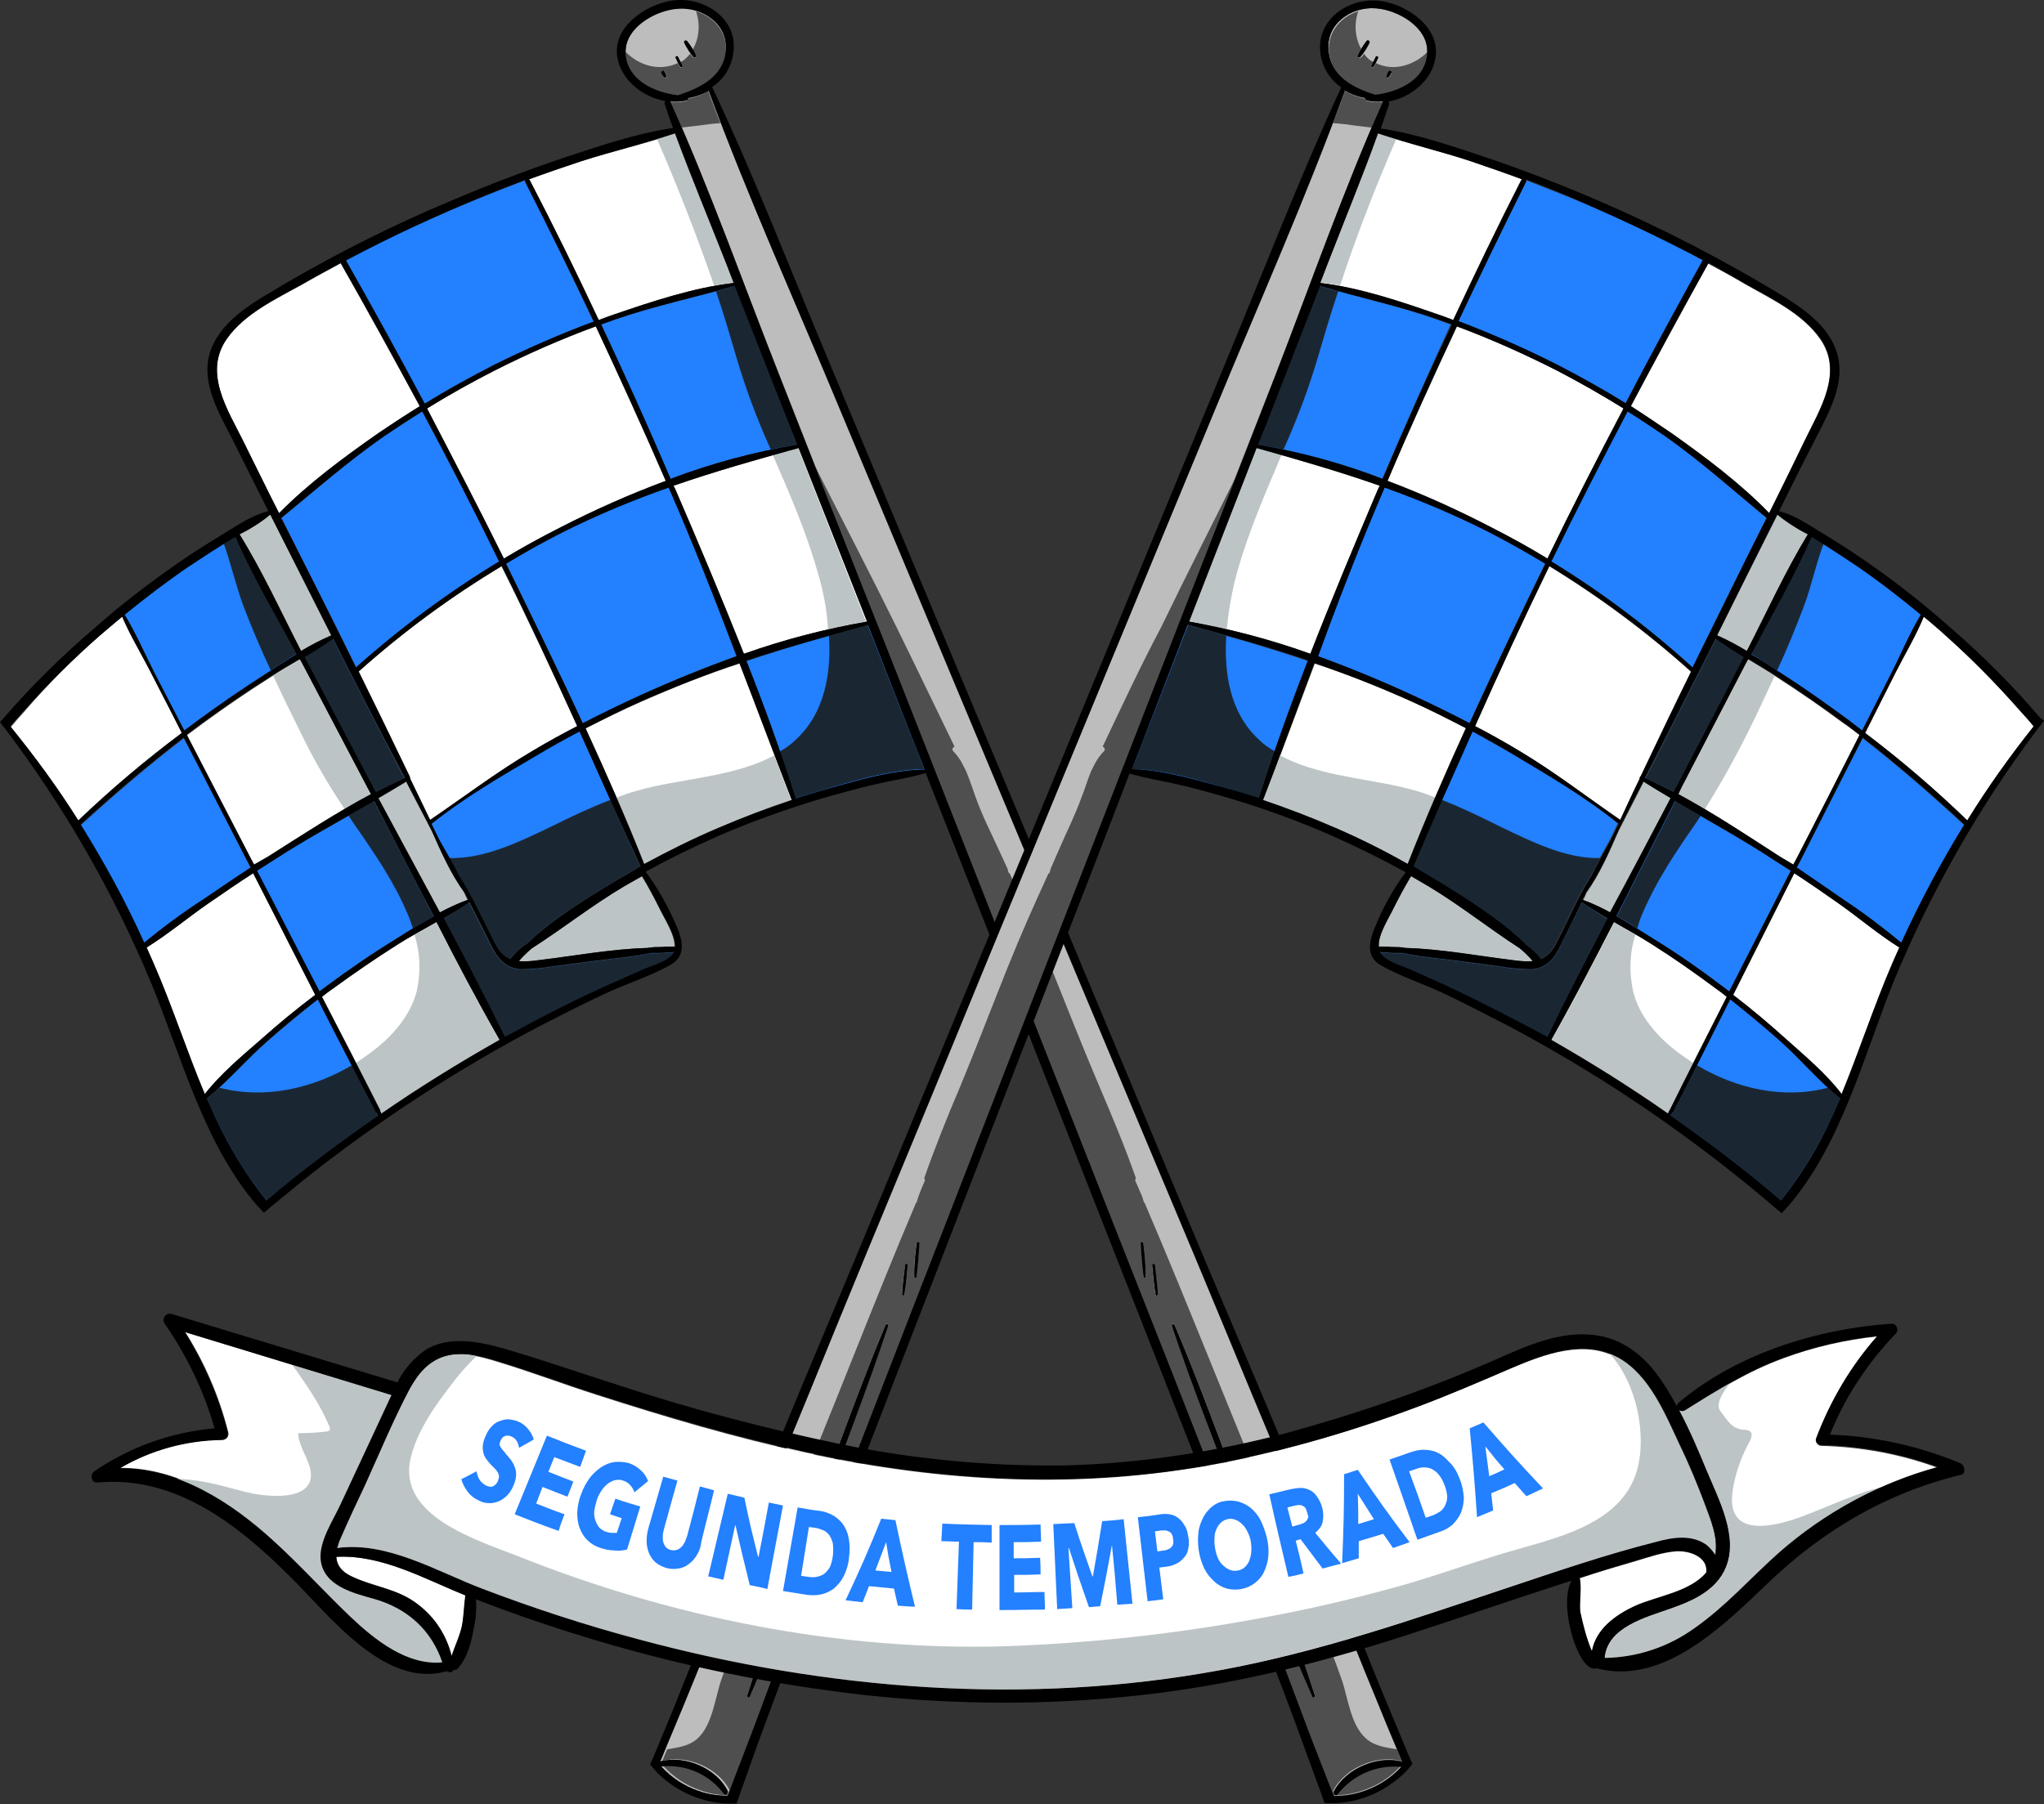 <?xml version="1.0" encoding="utf-8"?>
<!-- Generator: Adobe Illustrator 23.0.1, SVG Export Plug-In . SVG Version: 6.00 Build 0)  -->
<svg version="1.1" id="Capa_1" xmlns="http://www.w3.org/2000/svg" xmlns:xlink="http://www.w3.org/1999/xlink" x="0px" y="0px"
	 viewBox="0 0 418.2 369.2" style="enable-background:new 0 0 418.2 369.2;" xml:space="preserve">
<rect x="0" y="0" width="418.2" height="369.2" fill="#333333" stroke="none"/>
<style type="text/css">
	.st0{fill:#BDC4C6;}
	.st1{fill:#2380FF;}
	.st2{fill:#FFFFFF;}
	.st3{fill:#BDBDBD;}
	.st4{fill:#1A2733;}
	.st5{fill:#4F4F4F;}
</style>
<title>banderas</title>
<g>
	<g id="Objects">
		<path class="st0" d="M77.4,163.4c1.9-1.1,3.8-2.3,5.7-3.4l5.2,10c1.9,4.3,4,8.9,6.7,12.7c0.2,0.5,0.4,1,0.7,1.5
			c-2,0.8-3.9,1.6-5.7,2.6C85.8,179,81.6,171.2,77.4,163.4z"/>
		<path class="st1" d="M126.2,180c-6.3,3.8-13.1,7.8-18.4,13c-0.1,0.1-0.1,0.1-0.2,0.2c-0.3,0.2-0.5,0.3-0.8,0.5
			c-0.9,0.7-1.7,1.5-2.4,2.4l-0.1,0.1c-0.4-0.2-0.8-0.4-1.2-0.7c-1.4-1.1-2.1-2.9-2.9-4.4c-2-3.9-3.8-8-6.1-11.6c0,0,0-0.1-0.1-0.1
			c-1.3-2.6-2.8-5.1-4.2-7.6l-1.6-3.3c6.4-5.2,14-9.6,21.2-13.8c3-1.7,6-3.4,9.1-5.1c4.2,9.2,8.3,18.4,12.4,27.6
			C129.4,178.2,127.8,179.1,126.2,180z"/>
		<path class="st1" d="M66.5,202c-0.4,0.3-0.8,0.6-1.2,0.9c-4.3-8.2-8.5-16.5-12.8-24.7c1.1-0.7,2.2-1.4,3.3-2.1
			c6.7-4.3,13.8-8.1,20.7-12.2c4.1,7.8,8.1,15.7,12.2,23.6c-2.7,1.5-5.3,3.1-7.8,4.7C76,195.2,71.2,198.5,66.5,202z"/>
		<path class="st2" d="M77.3,88.8c-7,4.9-14.2,10.2-20.2,16.3c-2.5-5-5-9.9-7.4-14.9c-3.2-6.4-8.1-13.9-3.3-20.8
			c3.6-5.2,10.1-8.2,15.5-11.2c2.6-1.5,5.2-2.9,7.8-4.3c5.5,9.7,10.9,19.5,16.2,29.3C83,85,80.1,86.8,77.3,88.8z"/>
		<path class="st1" d="M119.3,148c-5.1-11-10.4-21.8-15.7-32.7c3.8-2.3,7.7-4.4,11.7-6.5c7-3.5,14.2-6.5,21.6-9.1
			c4.9,11.4,9.4,23,13.9,34.5c-6.7,2.4-13.3,5.1-19.7,8C127.1,144.1,123.1,146,119.3,148z"/>
		<path class="st2" d="M51.4,176c-4.4-8.5-8.8-17-13.2-25.5c1.2-0.9,2.4-1.8,3.5-2.6c4.4-3.2,8.9-6.3,13.5-9.2c2-1.3,4-2.5,6.1-3.7
			l0.4,0.7l13.5,25.7l0.7,1.3c-7.3,3.8-14.3,8.4-21.1,12.8l-2.8,1.8L51.4,176z"/>
		<path class="st0" d="M67.8,130.1c-2.1,0.9-4.2,2-6.2,3.2c-4.1-8-7.9-16.3-12.6-23.9c2.2-1.1,4.4-2.5,6.3-4.1L67.8,130.1z"/>
		<path class="st1" d="M78.7,89.2c2.5-1.7,5.1-3.4,7.7-5c5.4,10.1,10.6,20.2,15.7,30.5c0,0.1,0.1,0.1,0.1,0.2
			c-10.4,6.3-20.2,13.6-29.3,21.7c-1-2-2-4.1-3-6.1c-4.1-8.2-8.2-16.3-12.3-24.5C64.6,100.3,71.3,94.3,78.7,89.2z"/>
		<path class="st1" d="M76.1,160.8l-13.8-26.2l-0.1-0.1c2-1.2,4-2.4,5.9-3.8c4.8,9.6,9.7,19.1,14.6,28.6c-2,0.9-4,1.9-6,2.9
			C76.5,161.7,76.3,161.3,76.1,160.8z"/>
		<path class="st2" d="M118.1,148.6c-3.1,1.6-6.2,3.3-9.2,5.1c-7.3,4.3-13.9,9.3-20.9,14.1c-1.3-2.8-2.7-5.7-4.1-8.5
			c0-0.1,0-0.3-0.2-0.4c-3.4-7.2-6.9-14.3-10.4-21.4c9.1-8.1,18.9-15.4,29.3-21.6C108,126.7,113.1,137.6,118.1,148.6z"/>
		<path class="st1" d="M54.7,137.7c-4.7,3-9.4,6.2-13.9,9.5l-3.1,2.3c-2-3.9-4.1-7.9-6.1-11.8c-2-4-3.8-8.1-6.1-11.9
			c4.1-3.4,8.4-6.6,12.8-9.7c3-2.1,6.1-4,9.2-5.9l0.6-0.3c3.6,8.2,8.3,16.1,12.5,24C58.7,135.1,56.7,136.4,54.7,137.7z"/>
		<path class="st1" d="M150.4,58.5L161.1,86c0.7,1.7,1.3,3.3,2,5c-8.8,1.5-17.5,3.8-25.9,7c-4.6-10.6-9.3-21.1-14.2-31.6
			c0.9-0.3,1.9-0.7,2.8-1C133.9,62.6,142.2,60.9,150.4,58.5z"/>
		<path class="st2" d="M177.4,127.2c-8.6,1.5-17,3.7-25.2,6.6c-4.5-11.3-9.2-22.5-14-33.6l-0.4-0.8c8.4-2.9,16.9-5.4,25.6-7.7
			L177.4,127.2z"/>
		<path class="st2" d="M148.6,54l1.5,3.9c-8.3,1-16.7,3.8-24.6,6.5c-1,0.3-2,0.7-3,1.1c-4.5-9.6-9.2-19.2-14.1-28.6
			c0-0.1-0.1-0.2-0.2-0.2c3.5-1.3,7.1-2.5,10.7-3.7c6.3-2,12.9-3.5,19.2-5.7C141.4,36.2,145.1,45.1,148.6,54z"/>
		<path class="st2" d="M121.9,66.8c4.9,10.4,9.7,21,14.3,31.6c-7.4,2.8-14.5,6-21.5,9.5c-4,2-7.8,4.1-11.6,6.4
			C98,104,92.7,93.8,87.3,83.6c4.5-2.7,9-5.3,13.7-7.7C107.8,72.5,114.8,69.4,121.9,66.8z"/>
		<path class="st1" d="M121.4,65.8c-7,2.6-13.8,5.6-20.4,8.9c-4.8,2.4-9.5,5-14.1,7.9C81.6,72.8,76.2,63,70.8,53.3
			C80,48.4,89.6,44,99.3,40.1c2.7-1.1,5.4-2.1,8.2-3.2c-0.1,0.1-0.1,0.3,0,0.5C112.3,46.8,116.9,56.3,121.4,65.8z"/>
		<path class="st1" d="M54.6,213.2c3.4-3,6.9-5.9,10.5-8.7c4,7.7,7.9,15.4,11.9,23.1c0,0.1,0.1,0.2,0.3,0.2c0,0.1,0.1,0.1,0.1,0.2
			c0,0.1,0.1,0.2,0.1,0.3c-7.8,5.4-15.5,11.2-22.9,17.4c-4.2-5.2-7.8-11-10.6-17.1c-0.6-1.3-1.1-2.5-1.7-3.8
			C46.7,221.3,50.4,216.9,54.6,213.2z"/>
		<path class="st2" d="M68,202.4c4.4-3.2,8.9-6.3,13.5-9.2c2.5-1.6,5.2-3,7.8-4.5c4.2,8.1,8.4,16.2,12.9,24.1
			c-8.3,4.7-16.4,9.7-24.2,15.1c0,0,0-0.1,0-0.1c-0.1-0.1-0.1-0.3-0.2-0.4c0-0.1,0-0.1-0.1-0.2c-3.9-7.8-7.9-15.5-11.9-23.2
			C66.6,203.4,67.2,202.9,68,202.4z"/>
		<path class="st1" d="M96,184.7c1.3,2.8,2.8,5.6,4.2,8.4s2.8,5,6.1,5.3c2.3,0,4.6-0.2,6.9-0.6c2.8-0.3,5.6-0.7,8.4-1.1
			c3.8-0.5,7.7-0.8,11.5-1.6c1,0,1.9,0,2.9-0.1c0.6,0,1.2,0,1.8-0.1c-1.1,2-4.5,2.8-6.4,3.6c-2.4,1-4.8,2.1-7.2,3.2
			c-7.2,3.3-14.2,6.8-21.1,10.7c-4-8.2-8.2-16.3-12.5-24.3C92.4,186.9,94.2,185.8,96,184.7z"/>
		<path class="st0" d="M135.4,193.8c-1,0-2,0-3,0.2c-7.4,0.2-15,1.7-22.3,2.5c-1.3,0.2-2.7,0.3-4,0.2c0.5-0.6,1.1-1.2,1.7-1.8
			l0.8-0.7l0.1-0.1c6.4-4.1,12.4-8.8,18.9-12.7c1.2-0.7,2.4-1.4,3.7-2.1c1.3,2.1,2.5,4.4,3.6,6.6c1,2.1,3.2,5.4,3.1,7.8
			C137.1,193.7,136.2,193.7,135.4,193.8z"/>
		<path class="st2" d="M20.5,130c1.5-1.3,3-2.6,4.5-3.8c1.6,3.9,3.9,7.5,5.8,11.3c2.2,4.1,4.3,8.3,6.4,12.5
			c-7.4,5.6-14.5,11.6-21.1,18c-4.2-6.7-8.9-13.1-13.9-19.2c0.9-1.1,1.9-2.2,2.8-3.2C9.8,140,15,134.8,20.5,130z"/>
		<path class="st2" d="M119.8,149.1c3.7-1.9,7.5-3.8,11.4-5.5c6.6-2.9,13.3-5.6,20.1-7.8c3.6,9.3,7.1,18.7,10.7,28
			c-5.1,1.7-10.1,3.6-15,5.7c-5.2,2.2-10.2,4.7-15.2,7.4C128.1,167.5,124,158.2,119.8,149.1z"/>
		<path class="st2" d="M51.8,178.7c4.2,8.3,8.5,16.6,12.7,24.9c-3.8,2.9-7.6,6-11.2,9.2c-3.9,3.4-8.2,7-11.4,11.1
			c-3.7-8.8-6.6-17.8-10.4-26.6c-0.5-1.1-1-2.3-1.5-3.4c4.3-2.7,8.4-6.1,12.6-9C45.7,182.8,48.7,180.7,51.8,178.7z"/>
		<path class="st1" d="M50.4,175.9l0.9,1.7c-3.3,2.1-6.5,4.3-9.8,6.6c-4.2,2.7-8.2,5.6-12,8.8c-3.8-8.3-8.1-16.4-13-24.1
			c6.8-6.2,13.8-12.2,21.1-17.8C41.9,159.3,46.1,167.6,50.4,175.9z"/>
		<path class="st3" d="M159.6,77.1c-7.4-18.7-14.2-37.9-22.4-56.3l0,0c1.1,0.1,2.2,0,3.3-0.2c0.2-0.1,0.4-0.3,0.4-0.5
			c1.5-0.3,2.9-0.8,4.1-1.6c8.1,22,17.8,43.5,26.9,65.1c16.2,38.8,32.5,77.6,48.7,116.4c8.1,19.3,16.2,38.6,24.3,57.9
			c7.6,18.1,14.9,36.4,22.8,54.3c1.6,5,3.7,9.8,5.6,14.6c2.6,6.6,5.2,13.1,7.9,19.7c1.9,4.7,3.8,9.3,5.8,14c-5.1-1.4-11.6,1.4-14,6
			c-0.2,0.5,0.4,1,0.8,0.6c3.1-4,8-6.1,13-5.6c-2.1,2.3-4.7,4-7.7,5c-2,0.7-4,1-6.1,1c-2.2-5.7-4.5-11.4-6.6-17.1
			c-2.7-7.2-5.4-14.3-8.1-21.5c-1.8-4.6-3.3-9.4-5.3-14c0.1-0.2,0.1-0.5,0-0.7c-8.5-21.6-16.9-43.1-25.4-64.6l-45.4-115.2
			C174.6,115.3,167.1,96.2,159.6,77.1z M254,309.8c4.6,12.5,9.1,25.1,14.5,37.3c0.1,0.3,0.6,0.1,0.5-0.2c-4.1-12.8-9.2-25.4-14-38
			s-9.4-25.3-14.7-37.8c-0.1-0.3-0.6-0.2-0.5,0.1C244.1,284.3,249.2,297,254,309.8z M236.4,265c0,0.2,0.4,0.2,0.4,0c0-2-0.3-4-0.6-6
			c0-0.3-0.5-0.3-0.5,0C235.9,260.9,236.1,263,236.4,265z M234,261.4c0.1,0.2,0.4,0.2,0.4-0.1c0-2.3-0.2-4.6-0.5-6.9
			c0-0.3-0.5-0.3-0.4,0C233.5,256.7,233.7,259,234,261.4z"/>
		<path class="st1" d="M177.6,127.9c3.9,9.9,7.8,19.7,11.6,29.6c-7.1,0.1-14.7,2.5-21.5,4.5c-1.6,0.5-3.3,1-4.9,1.5
			c-3-9.5-6.5-18.9-10.1-28.2C160.9,132.5,169.2,130.2,177.6,127.9z"/>
		<path class="st4" d="M112.7,169.2c4-2,8-3.9,12.2-5.5c2,4.5,4,9.1,6.1,13.6c-1.6,0.9-3.2,1.8-4.8,2.8c-6.3,3.8-13.1,7.8-18.4,13
			c-0.1,0.1-0.1,0.1-0.2,0.2c-0.3,0.2-0.5,0.3-0.8,0.5c-0.9,0.7-1.7,1.5-2.4,2.4l-0.1,0.1c-0.4-0.2-0.8-0.4-1.2-0.7
			c-1.4-1.1-2.1-2.9-2.9-4.4c-2-3.9-3.8-8-6.1-11.6c0,0,0-0.1-0.1-0.1c-0.7-1.3-1.4-2.6-2.1-3.9C99.2,175.8,106.4,172.2,112.7,169.2
			z"/>
		<path class="st4" d="M83.2,186.6c-2.7-6.3-6.6-12-10.5-17.6c-0.5-0.7-0.9-1.4-1.4-2.1c1.8-1,3.5-2,5.2-3
			c4.1,7.8,8.1,15.7,12.2,23.6c-1.4,0.8-2.8,1.6-4.2,2.5C84.1,188.8,83.7,187.7,83.2,186.6z"/>
		<path class="st1" d="M119.3,148c-5.1-11-10.4-21.8-15.7-32.7c3.8-2.3,7.7-4.4,11.7-6.5c7-3.5,14.2-6.5,21.6-9.1
			c4.9,11.4,9.4,23,13.9,34.5c-6.7,2.4-13.3,5.1-19.7,8C127.1,144.1,123.1,146,119.3,148z"/>
		<path class="st0" d="M61.5,149.9c-1.9-3.8-3.8-7.7-5.6-11.6c1.8-1.1,3.6-2.2,5.5-3.3l0.4,0.7l13.5,25.7l0.7,1.3
			c-1.8,1-3.6,2-5.4,3C67.1,160.5,64.1,155.3,61.5,149.9z"/>
		<path class="st4" d="M76.1,160.8l-13.8-26.2l-0.1-0.1c2-1.2,4-2.4,5.9-3.8c4.8,9.6,9.7,19.1,14.6,28.6c-2,0.9-4,1.9-6,2.9
			C76.5,161.7,76.3,161.3,76.1,160.8z"/>
		<path class="st4" d="M49.8,124c-1.5-4-2.5-8.5-4-12.7c0.6-0.4,1.2-0.8,1.8-1.2l0.6-0.3c3.6,8.2,8.3,16.1,12.5,24
			c-1.8,1.1-3.6,2.3-5.3,3.4C53.4,132.9,51.5,128.5,49.8,124z"/>
		<path class="st4" d="M150.6,72.9c-1.3-4.4-2.6-8.9-4.1-13.3c1.3-0.3,2.6-0.7,3.9-1.1L161.1,86c0.7,1.7,1.3,3.3,2,5
			c-1.8,0.3-3.6,0.6-5.4,1C154.9,85.8,152.5,79.4,150.6,72.9z"/>
		<path class="st0" d="M167.2,116.8c-2.3-8.1-5.7-15.9-9.1-23.7c1.7-0.5,3.5-1,5.2-1.4l13.9,35.5c-2.6,0.4-5.2,1-7.8,1.6
			C169.2,124.7,168.4,120.7,167.2,116.8z"/>
		<path class="st0" d="M134.4,28.4c1.2-0.4,2.5-0.8,3.7-1.2c3.3,9,7,17.8,10.5,26.7l1.5,3.9c-1.3,0.2-2.7,0.4-4,0.6
			C142.6,48.3,138.7,38.3,134.4,28.4z"/>
		<path class="st2" d="M121.9,66.8c4.9,10.4,9.7,21,14.3,31.6c-7.4,2.8-14.5,6-21.5,9.5c-4,2-7.8,4.1-11.6,6.4
			C98,104,92.7,93.8,87.3,83.6c4.5-2.7,9-5.3,13.7-7.7C107.8,72.5,114.8,69.4,121.9,66.8z"/>
		<path class="st1" d="M121.4,65.8c-7,2.6-13.8,5.6-20.4,8.9c-4.8,2.4-9.5,5-14.1,7.9C81.6,72.8,76.2,63,70.8,53.3
			C80,48.4,89.6,44,99.3,40.1c2.7-1.1,5.4-2.1,8.2-3.2c-0.1,0.1-0.1,0.3,0,0.5C112.3,46.8,116.9,56.3,121.4,65.8z"/>
		<path class="st4" d="M72,218c1.7,3.2,3.3,6.4,5,9.6c0,0.1,0.1,0.2,0.3,0.2c0,0.1,0.1,0.1,0.1,0.2c0,0.1,0.1,0.2,0.1,0.3
			c-7.8,5.4-15.5,11.2-22.9,17.4c-4.2-5.2-7.8-11-10.6-17.1c-0.6-1.3-1.1-2.5-1.7-3.8c0.9-0.7,1.7-1.5,2.6-2.2
			C54.1,225,63.9,222.8,72,218z"/>
		<path class="st0" d="M75.6,215.6c4.4-3.2,8.4-7.6,9.7-12.9c0.8-3.8,0.7-7.7-0.5-11.4l4.5-2.5c4.2,8.1,8.4,16.2,12.9,24.1
			c-8.3,4.7-16.4,9.7-24.2,15.1c0,0,0-0.1,0-0.1c-0.1-0.1-0.1-0.3-0.2-0.4c0-0.1,0-0.1-0.1-0.2c-1.6-3.2-3.3-6.5-5-9.7
			C73.8,216.9,74.7,216.2,75.6,215.6z"/>
		<path class="st4" d="M96,184.7c1.3,2.8,2.8,5.6,4.2,8.4s2.8,5,6.1,5.3c2.3,0,4.6-0.2,6.9-0.6c2.8-0.3,5.6-0.7,8.4-1.1
			c3.8-0.5,7.7-0.8,11.5-1.6c1,0,1.9,0,2.9-0.1c0.6,0,1.2,0,1.8-0.1c-1.1,2-4.5,2.8-6.4,3.6c-2.4,1-4.8,2.1-7.2,3.2
			c-7.2,3.3-14.2,6.8-21.1,10.7c-4-8.2-8.2-16.3-12.5-24.3C92.4,186.9,94.2,185.8,96,184.7z"/>
		<path class="st0" d="M134,160.9c7.8-1.7,17.2-2.4,24.4-6.3c1.2,3.1,2.3,6.1,3.5,9.2c-5.1,1.7-10.1,3.6-15,5.7
			c-5.2,2.2-10.2,4.7-15.2,7.4c-1.8-4.6-3.7-9.1-5.7-13.6C128.7,162.2,131.3,161.5,134,160.9z"/>
		<path class="st4" d="M162.9,151.3c5.8-5.4,7.2-13.4,6.7-21.2c2.6-0.8,5.3-1.5,7.9-2.2c3.9,9.9,7.8,19.7,11.6,29.5
			c-7.1,0.1-14.7,2.5-21.5,4.5c-1.6,0.5-3.3,1-4.9,1.5c-1-3.2-2.1-6.4-3.2-9.6C160.8,153.1,161.9,152.3,162.9,151.3z"/>
		<path class="st3" d="M138.7,19.4c-4.9-0.6-10.6-3.2-10.7-8.8c-0.1-5.1,6.2-8.6,10.7-8.9c5.1-0.4,10.3,3.2,9.8,8.6
			S143.3,18,138.7,19.4z M135.9,14.6c-0.2-0.4-0.7,0-0.6,0.3c0.1,0.3,0.3,0.6,0.6,0.9c0.1,0.1,0.2,0.1,0.3,0c0,0,0.1-0.1,0.1-0.2
			C136.3,15.3,136.1,15,135.9,14.6z M139.2,12.6l-0.5-1c-0.1-0.3-0.6,0-0.4,0.2c0.3,0.7,0.6,1.3,1,1.9c0.2,0.2,0.4,0,0.4-0.2
			C139.5,13.2,139.4,12.9,139.2,12.6L139.2,12.6z M140.6,8.5c-0.2-0.4-0.8,0-0.6,0.3c0.5,1,1.2,2,1.9,2.9c0.2,0.2,0.6,0,0.5-0.3
			C141.9,10.4,141.3,9.4,140.6,8.5L140.6,8.5z"/>
		<path class="st5" d="M142.9,25.7c-1.1,0.1-2.3,0.3-3.5,0.4c-0.8-1.7-1.5-3.5-2.3-5.2l0,0c1.1,0.1,2.2,0,3.3-0.2
			c0.2-0.1,0.4-0.3,0.4-0.5c1.5-0.3,2.9-0.8,4.1-1.6c0.8,2.2,1.6,4.4,2.5,6.6C145.9,25.3,144.3,25.5,142.9,25.7z"/>
		<path class="st5" d="M195.3,152.8c-0.3,0.1-0.5,0.4-0.4,0.7c0,0.1,0.1,0.2,0.1,0.2c0.8,0.8,1.5,1.8,2,2.8l0.7,1.4
			c0.7,1.7,1.3,3.5,1.9,5.2c1.3,3.7,3.1,7.2,4.7,10.7l1.8,3.9c0.1,0.2,0.1,0.5,0.2,0.7c0,0.2,0.2,0.3,0.3,0.4
			c2.9,6.3,5.8,12.6,8.4,19.1c3.3,8.2,6.5,16.4,10,24.6c2.6,6.1,5.2,12.3,7.4,18.6c-0.1,0.2-0.2,0.4-0.1,0.6
			c0.5,1.1,0.9,2.1,1.4,3.2c0.1,0.3,0.2,0.7,0.3,1c0,0.1,0.1,0.2,0.2,0.3c9.1,21.2,17.4,42.8,26.4,64c4.8,11.1,9.9,22.1,13.9,33.5
			c1.3,3.7,1.8,9.3,5,12.1c1.8,1.6,4.1,1.8,6.3,2.2l1,2.4c-5.1-1.4-11.6,1.4-14,6c-0.2,0.5,0.4,1,0.8,0.6c3.1-4,8-6.1,13-5.6
			c-2.1,2.3-4.7,4-7.7,5c-2,0.7-4,1-6.1,1c-2.2-5.7-4.5-11.4-6.6-17.1c-2.7-7.2-5.4-14.3-8.1-21.5c-1.8-4.6-3.3-9.4-5.3-14
			c0.1-0.2,0.1-0.5,0-0.7c-8.5-21.6-16.9-43.1-25.4-64.6l-45.3-115.1l-15.5-39.3c5.6,11.1,11.3,22,16.8,33.2
			C187.4,136.4,191.3,144.6,195.3,152.8z M254,309.8c4.6,12.5,9.1,25.1,14.5,37.3c0.1,0.3,0.6,0.1,0.5-0.2c-4.1-12.8-9.2-25.4-14-38
			s-9.4-25.3-14.7-37.8c-0.1-0.3-0.6-0.2-0.5,0.1C244.1,284.3,249.2,297,254,309.8z M236.4,265c0,0.2,0.4,0.2,0.4,0c0-2-0.3-4-0.6-6
			c0-0.3-0.5-0.3-0.5,0C235.9,260.9,236.1,263,236.4,265z M234,261.4c0.1,0.2,0.4,0.2,0.4-0.1c0-2.3-0.2-4.6-0.5-6.9
			c0-0.3-0.5-0.3-0.4,0C233.5,256.7,233.7,259,234,261.4z"/>
		<path class="st5" d="M138.7,12.9c0.1,0.3,0.3,0.6,0.5,0.9c0.2,0.2,0.4,0,0.4-0.2c-0.1-0.3-0.2-0.6-0.4-0.9l0,0
			c0.3-0.1,0.5-0.3,0.7-0.4c0.5-0.4,0.9-0.8,1.3-1.3c0.2,0.3,0.4,0.6,0.7,0.8c0.2,0.2,0.6,0,0.5-0.3c-0.2-0.5-0.4-0.9-0.7-1.3
			c1.4-2.4,1.6-5.3,0.7-7.9c3.6,1.1,6.4,4.2,6.1,8.2c-0.5,5.3-5.2,7.7-9.8,9.1c-4.9-0.6-10.6-3.2-10.7-8.8c0-0.1,0-0.1,0-0.2
			C130.7,13.4,134.9,14.7,138.7,12.9z M135.4,15c0.1,0.3,0.3,0.6,0.6,0.9c0.1,0.1,0.2,0.1,0.3,0c0,0,0.1-0.1,0.1-0.2
			c-0.1-0.4-0.2-0.7-0.4-1.1C135.8,14.3,135.2,14.6,135.4,15z"/>
		<path d="M140.6,8.4c0.7,0.9,1.4,1.9,1.8,3c0.1,0.3-0.3,0.5-0.5,0.3c-0.8-0.9-1.4-1.9-1.9-3C139.8,8.4,140.3,8.1,140.6,8.4z"/>
		<path d="M138.7,11.6l0.5,1c0.2,0.3,0.3,0.6,0.4,0.9c0,0.2-0.2,0.4-0.4,0.2c-0.4-0.6-0.7-1.2-1-1.9
			C138.1,11.6,138.5,11.4,138.7,11.6z"/>
		<path d="M135.9,14.6c0.2,0.3,0.4,0.7,0.4,1.1c0,0.1-0.1,0.2-0.2,0.2c-0.1,0-0.1,0-0.2-0.1c-0.3-0.3-0.5-0.6-0.6-0.9
			C135.2,14.6,135.8,14.3,135.9,14.6z"/>
		<path d="M233.9,254.4c0.3,2.3,0.5,4.6,0.5,6.9c0,0.2-0.4,0.3-0.4,0.1c-0.3-2.3-0.5-4.7-0.6-7C233.4,254.1,233.8,254.1,233.9,254.4
			z"/>
		<path d="M236.3,258.9c0.2,2,0.5,4,0.6,6c0,0.2-0.4,0.3-0.4,0c-0.4-2-0.5-4-0.7-6.1C235.7,258.6,236.2,258.6,236.3,258.9z"/>
		<path d="M240.3,271.2c5.3,12.4,9.8,25.2,14.7,37.8s9.9,25.1,14,38c0.1,0.3-0.4,0.5-0.5,0.2c-5.4-12.1-9.9-24.8-14.5-37.3
			c-4.7-12.8-9.9-25.5-14.2-38.5C239.7,271,240.2,270.9,240.3,271.2z"/>
		<path d="M0.7,147c5.8-6.7,12.1-12.9,18.8-18.6c5.4-4.8,11.2-9.2,17.1-13.3c3-2.1,6.1-4,9.2-5.9c2.8-1.7,5.8-3.8,9.1-4.6L47.6,90
			C44.8,84.5,41,78.3,43,72c1.7-5.1,6.3-8.5,10.7-11.2C66.2,53.2,79.1,46.6,92.5,41c7.5-3.2,15.1-6.1,22.8-8.7
			c7.3-2.4,14.8-5,22.4-6.1c-0.6-1.6-1.2-3.3-1.7-4.9c-0.1-0.2,0-0.5,0.2-0.6c-4.7-0.8-9.1-4.3-9.9-9c-1-6.2,5.8-10.8,11.3-11.6
			s11.9,2.6,12.5,8.5c0.3,3.6-1.3,7.2-4.4,9.2c8.8,18.6,16.2,37.9,24.2,56.9l24.2,57.9c16.3,38.8,32.5,77.6,48.7,116.4
			c8.5,20.4,17.4,40.6,25.6,61.1c2.1,4.7,3.8,9.7,5.7,14.5c2.7,6.8,5.4,13.5,8.1,20.2c2,4.8,4,9.6,6,14.4l0.8,1.8l-1.3,1.5
			c-3.8,3.8-8.8,6.2-14.2,6.5h-2.5l-0.7-2c-1.9-5.1-3.7-10.2-5.6-15.3c-2.6-7-5.3-13.9-7.9-20.9c-2.2-5.9-4.9-11.9-6.6-18
			c-14.8-37.7-29.6-75.3-44.4-113c-5.5-13.9-10.9-27.7-16.4-41.6c-3.3,1-6.9,1.5-10.3,2.3s-7.1,1.8-10.6,2.8
			c-7.4,2.2-14.7,4.8-21.8,7.9c-5,2.2-9.9,4.6-14.6,7.2c2.6,3.5,4.7,7.3,6.4,11.3c1.2,2.9,1.9,6-1.4,7.8c-4.1,2.3-8.9,3.8-13.2,5.8
			s-8.8,4.3-13.1,6.5c-17.2,9-33.5,19.6-48.7,31.7c-2.2,1.8-4.4,3.6-6.6,5.4l-1.5,1.3l-1.4-1.5c-10.9-12.6-15.5-30.6-21.7-45.6
			c-7.7-18.5-17.7-35.9-29.8-51.9L0,147.8L0.7,147z M47.6,110.2c-3.1,1.9-6.2,3.9-9.2,5.9c-4.4,3-8.7,6.3-12.9,9.7
			c2.3,3.8,4.1,8,6.1,11.9s4.1,7.9,6.1,11.8l3.1-2.3c4.5-3.3,9.2-6.5,13.9-9.5c2-1.3,4-2.6,6-3.8c-4.2-7.9-9-15.8-12.5-24
			L47.6,110.2z M83.9,159.3c1.3,2.8,2.7,5.7,4.1,8.5c7-4.7,13.6-9.8,20.9-14.1c3-1.8,6.1-3.5,9.2-5.1c-5-11-10-21.9-15.4-32.8
			c-10.4,6.3-20.3,13.5-29.3,21.6c3.5,7.1,7,14.3,10.4,21.4C83.9,159,83.9,159.2,83.9,159.3L83.9,159.3z M68.2,130.7
			c-1.9,1.4-3.9,2.6-5.9,3.8l0.1,0.1l13.8,26.2c0.2,0.4,0.4,0.9,0.7,1.3c2-1,4-2,6-2.9C77.8,149.7,73,140.2,68.2,130.7z M69.8,130.5
			c1,2,2,4.1,3,6.1c9.1-8.1,18.9-15.4,29.3-21.7c0-0.1-0.1-0.1-0.1-0.2C97,104.4,91.8,94.3,86.4,84.2c-2.6,1.6-5.2,3.3-7.7,5
			c-7.5,5.2-14.2,11.1-21.2,16.8C61.6,114.1,65.8,122.3,69.8,130.5z M103.1,114.3c3.8-2.3,7.7-4.4,11.6-6.4c7-3.6,14.2-6.8,21.5-9.5
			c-4.6-10.6-9.4-21.1-14.3-31.6c-7.1,2.6-14.1,5.7-20.8,9.1c-4.7,2.4-9.2,4.9-13.7,7.7C92.7,93.8,98,104,103.1,114.3z M137.2,98
			c8.4-3.2,17.1-5.5,25.9-7c-0.7-1.7-1.3-3.3-2-5l-10.8-27.5c-8.2,2.4-16.5,4.1-24.5,6.9c-0.9,0.3-1.9,0.7-2.8,1
			C127.9,76.8,132.7,87.4,137.2,98z M137.8,99.4l0.4,0.8c4.8,11.1,9.5,22.3,14,33.6c8.2-2.9,16.6-5.1,25.2-6.6l-14-35.5
			C154.7,94.1,146.2,96.5,137.8,99.4z M136.8,99.8c-7.4,2.6-14.6,5.6-21.6,9.1c-4,2-7.9,4.2-11.7,6.5c5.3,10.8,10.7,21.7,15.7,32.6
			c3.9-2,7.8-3.9,11.8-5.7c6.4-2.9,13-5.6,19.7-8C146.3,122.7,141.8,111.2,136.8,99.8L136.8,99.8z M118.6,149.7
			c-3.1,1.6-6.1,3.3-9.1,5.1c-7.2,4.2-14.7,8.6-21.2,13.8l1.6,3.3c1.4,2.5,2.9,5,4.2,7.6c0,0,0.1,0,0.1,0.1
			c2.3,3.7,4.2,7.8,6.1,11.6c0.8,1.5,1.5,3.3,2.9,4.4c0.4,0.3,0.8,0.5,1.2,0.7l0.1-0.1c0.7-0.9,1.5-1.7,2.4-2.4
			c0.2-0.2,0.5-0.4,0.8-0.5c0-0.1,0.1-0.2,0.2-0.2c5.3-5.1,12.1-9.2,18.4-13c1.6-0.9,3.2-1.9,4.8-2.8
			C126.8,168.1,122.7,158.9,118.6,149.7z M95,182.6c-2.8-3.8-4.8-8.4-6.7-12.7l-5.2-10c-1.9,1.2-3.8,2.3-5.7,3.4
			c4.2,7.8,8.4,15.6,12.6,23.4c1.9-1,3.8-1.9,5.8-2.6C95.5,183.6,95.3,183.1,95,182.6z M76.6,163.9c-6.9,4-14,7.8-20.7,12.2
			c-1.1,0.7-2.2,1.4-3.3,2.1c4.3,8.2,8.5,16.5,12.8,24.7c0.4-0.3,0.8-0.6,1.2-0.9c4.7-3.5,9.5-6.8,14.4-9.8c2.5-1.6,5.1-3.2,7.8-4.7
			C84.6,179.6,80.6,171.7,76.6,163.9z M54.8,175.3c6.8-4.3,13.8-8.9,21.1-12.8l-0.7-1.3l-13.5-25.7l-0.4-0.7c-2,1.2-4.1,2.4-6.1,3.7
			c-4.6,2.9-9.1,6-13.5,9.2c-1.2,0.9-2.4,1.8-3.5,2.6c4.4,8.5,8.8,17,13.2,25.5l0.6,1.1L54.8,175.3z M49,109.3
			c4.7,7.6,8.5,15.9,12.6,23.9c2-1.2,4.1-2.3,6.2-3.2l-12.5-24.7C53.4,106.9,51.2,108.2,49,109.3L49,109.3z M61.9,58.1
			c-5.4,3-11.9,6.1-15.5,11.2c-4.8,6.9,0.1,14.4,3.3,20.8c2.5,5,4.9,10,7.4,14.9c6-6.1,13.2-11.4,20.2-16.3c2.8-1.9,5.7-3.8,8.6-5.6
			c-5.3-9.8-10.6-19.6-16.2-29.3C67.1,55.2,64.5,56.6,61.9,58.1z M70.8,53.3c5.5,9.7,10.9,19.5,16.1,29.3c4.6-2.8,9.3-5.4,14.1-7.9
			c6.7-3.3,13.5-6.3,20.5-8.9c-4.5-9.6-9.2-19-14-28.5c-0.1-0.1-0.1-0.3,0-0.5c-2.7,1-5.5,2.1-8.2,3.2C89.5,44,80,48.4,70.8,53.3z
			 M118.9,33c-3.6,1.2-7.1,2.4-10.7,3.7c0.1,0.1,0.1,0.1,0.2,0.2c4.9,9.4,9.6,19,14.1,28.6c1-0.4,2-0.7,3-1.1
			c7.9-2.7,16.2-5.5,24.6-6.5l-1.5-3.9c-3.5-8.9-7.2-17.8-10.5-26.7C131.8,29.4,125.3,30.9,118.9,33z M148.5,10.4
			c0.5-5.4-4.7-9-9.8-8.6c-4.5,0.3-10.8,3.8-10.7,8.9c0.1,5.6,5.8,8.2,10.7,8.8C143.3,18,148,15.7,148.5,10.4L148.5,10.4z
			 M227.5,249.7c8.5,21.5,17,43.1,25.4,64.6c0.1,0.2,0.1,0.5,0,0.7c2,4.6,3.6,9.4,5.3,14c2.7,7.1,5.4,14.3,8.1,21.5
			c2.1,5.7,4.4,11.4,6.6,17.1c2.1,0,4.1-0.3,6.1-1c2.9-1,5.6-2.7,7.7-5c-5-0.5-9.9,1.6-13,5.6c-0.4,0.5-1-0.1-0.8-0.6
			c2.4-4.6,8.9-7.4,14-6c-2-4.7-3.9-9.3-5.8-14c-2.7-6.5-5.3-13.1-7.9-19.7c-1.9-4.8-4-9.6-5.6-14.6c-7.9-18-15.2-36.2-22.8-54.3
			c-8.1-19.3-16.2-38.6-24.3-57.9c-16.2-38.8-32.5-77.6-48.7-116.4C162.8,62,153.1,40.5,145,18.6c-1.3,0.7-2.7,1.2-4.2,1.4
			c0,0.2-0.1,0.5-0.4,0.5c-1.1,0.3-2.2,0.3-3.3,0.2l0,0c8.3,18.4,15,37.5,22.4,56.3c7.5,19.1,15,38.2,22.6,57.3L227.5,249.7z
			 M189.2,157.5c-3.9-9.8-7.7-19.7-11.6-29.6c-8.4,2.3-16.7,4.6-24.9,7.3c3.7,9.3,7.1,18.7,10.1,28.2c1.6-0.5,3.3-1,4.9-1.5
			C174.5,160,182.1,157.6,189.2,157.5L189.2,157.5z M147,169.4c4.9-2.1,9.9-4,15-5.7c-3.6-9.3-7.1-18.7-10.7-28
			c-6.8,2.3-13.5,4.9-20.1,7.8c-3.8,1.7-7.6,3.6-11.4,5.5c4.2,9.2,8.3,18.4,12,27.8C136.8,174.1,141.8,171.6,147,169.4z M135,185.9
			c-1.1-2.2-2.3-4.4-3.6-6.6c-1.2,0.7-2.5,1.4-3.7,2.1c-6.6,3.9-12.5,8.6-18.9,12.7l-0.1,0.1l-0.8,0.7c-0.6,0.6-1.2,1.1-1.7,1.8
			c1.3,0.1,2.7,0,4-0.2c7.3-0.9,14.9-2.3,22.3-2.5c1-0.2,2-0.2,3-0.2c0.9-0.1,1.8-0.1,2.7,0C138.2,191.3,136,188,135,185.9z
			 M124.3,201.6c2.4-1.1,4.8-2.1,7.2-3.2c1.8-0.8,5.3-1.6,6.4-3.6c-0.6,0.1-1.2,0.1-1.8,0.1c-1,0.1-1.9,0.1-2.9,0.1
			c-3.8,0.8-7.7,1.1-11.5,1.6c-2.8,0.4-5.6,0.7-8.4,1.1c-2.3,0.4-4.6,0.6-6.9,0.6c-3.3-0.3-4.8-2.6-6.1-5.3s-2.8-5.6-4.2-8.4
			c-1.7,1.2-3.5,2.2-5.3,3.3c4.3,8.1,8.5,16.1,12.5,24.3C110,208.5,117,204.9,124.3,201.6L124.3,201.6z M77.8,227.4
			c0.1,0.1,0.1,0.2,0.2,0.4c0,0,0,0.1,0,0.1c7.8-5.4,15.9-10.4,24.2-15.1c-4.5-7.9-8.8-16-12.9-24.1c-2.6,1.5-5.3,2.9-7.8,4.5
			c-4.6,2.9-9.1,6-13.5,9.2c-0.7,0.5-1.4,1-2.1,1.6c4,7.7,8,15.5,11.9,23.2C77.8,227.2,77.8,227.3,77.8,227.4z M44,228.6
			c2.8,6.1,6.3,11.8,10.5,17.1c7.3-6.2,15.1-12,22.9-17.4c0-0.1-0.1-0.2-0.1-0.3c0-0.1-0.1-0.1-0.1-0.2c-0.1,0-0.2-0.1-0.3-0.2
			c-4-7.7-8-15.4-11.9-23.1c-3.6,2.8-7.1,5.7-10.5,8.7c-4.2,3.7-7.9,8.1-12.2,11.6C42.9,226.1,43.5,227.4,44,228.6z M31.5,197.3
			c3.8,8.7,6.7,17.8,10.4,26.6c3.2-4.1,7.5-7.7,11.4-11.1c3.6-3.2,7.3-6.3,11.2-9.2c-4.2-8.3-8.5-16.6-12.7-24.9
			c-3.1,2-6.2,4.1-9.2,6.2c-4.2,2.9-8.2,6.3-12.6,9C30.5,195,31,196.2,31.5,197.3z M29.5,192.9c3.8-3.1,7.8-6.1,12-8.8
			c3.2-2.2,6.5-4.4,9.8-6.6l-0.9-1.7c-4.3-8.3-8.5-16.6-12.8-24.9c-7.3,5.6-14.3,11.6-21.1,17.8C21.4,176.6,25.8,184.6,29.5,192.9
			L29.5,192.9z M16,167.9c6.7-6.4,13.8-12.4,21.2-17.9c-2.1-4.2-4.3-8.3-6.4-12.5c-1.9-3.7-4.1-7.4-5.8-11.3c-1.5,1.3-3,2.5-4.5,3.8
			c-5.5,4.8-10.7,10-15.6,15.4c-1,1.1-1.9,2.1-2.8,3.2C7.1,154.8,11.8,161.2,16,167.9z"/>
		<path class="st0" d="M341.9,163.4c-1.9-1.1-3.8-2.3-5.6-3.4c-1.7,3.3-3.4,6.7-5.1,10c-1.9,4.3-3.9,8.9-6.6,12.7
			c-0.2,0.5-0.4,1-0.7,1.5c1.9,0.7,3.8,1.6,5.7,2.6C333.6,179,337.8,171.2,341.9,163.4z"/>
		<path class="st1" d="M293.7,180c6.2,3.8,12.9,7.8,18.1,13c0.1,0.1,0.1,0.1,0.1,0.2c0.3,0.2,0.5,0.4,0.7,0.5
			c0.9,0.7,1.7,1.5,2.4,2.4l0.1,0.1c0.4-0.2,0.8-0.4,1.2-0.7c1.4-1.1,2.1-2.9,2.9-4.4c2-3.9,3.7-8,6-11.6c0,0,0-0.1,0.1-0.1
			c1.3-2.6,2.7-5.1,4.1-7.6l1.6-3.3c-6.4-5.2-13.8-9.6-20.9-13.8c-2.9-1.7-5.9-3.4-9-5.1c-4.1,9.2-8.1,18.4-12.3,27.6
			C290.6,178.2,292.2,179.1,293.7,180z"/>
		<path class="st1" d="M352.6,202c0.4,0.3,0.8,0.6,1.2,0.9c4.2-8.2,8.4-16.5,12.6-24.7c-1.1-0.7-2.2-1.4-3.3-2.1
			c-6.6-4.3-13.6-8.1-20.4-12.2c-4,7.8-8,15.7-12,23.6c2.6,1.5,5.2,3.1,7.7,4.7C343.3,195.2,348,198.5,352.6,202z"/>
		<path class="st2" d="M342,88.8c6.9,4.9,14,10.2,19.9,16.3c2.5-5,4.9-9.9,7.3-14.9c3.1-6.4,8-13.9,3.2-20.8
			c-3.6-5.2-10-8.2-15.3-11.2c-2.5-1.5-5.1-2.9-7.7-4.3c-5.4,9.7-10.7,19.5-15.9,29.3C336.4,85,339.2,86.8,342,88.8z"/>
		<path class="st1" d="M300.6,148c5-11,10.2-21.8,15.5-32.7c-3.8-2.3-7.6-4.4-11.6-6.5c-6.9-3.5-14-6.5-21.3-9.1
			c-4.9,11.4-9.3,23-13.7,34.5c6.6,2.4,13.1,5.1,19.4,8C292.9,144.1,296.8,146,300.6,148z"/>
		<path class="st2" d="M367.5,176c4.3-8.5,8.7-17,13-25.5c-1.1-0.9-2.3-1.8-3.5-2.6c-4.3-3.2-8.8-6.3-13.3-9.2c-2-1.3-4-2.5-6-3.7
			c-0.1,0.2-0.2,0.4-0.4,0.7L344,161.3l-0.6,1.3c7.2,3.8,14.1,8.4,20.8,12.8l2.8,1.8L367.5,176z"/>
		<path class="st0" d="M351.3,130.1c2.1,0.9,4.1,2,6.1,3.2c4.1-8,7.8-16.3,12.5-23.9c-2.2-1.1-4.3-2.5-6.2-4.1
			C359.5,113.6,355.4,121.8,351.3,130.1z"/>
		<path class="st1" d="M340.6,89.2c-2.5-1.7-5-3.4-7.6-5c-5.3,10.1-10.5,20.2-15.5,30.5c0,0.1-0.1,0.1-0.1,0.2
			c10.3,6.3,20,13.6,28.9,21.7c1-2,2-4.1,3-6.1c4-8.2,8-16.4,12.1-24.5C354.5,100.3,347.9,94.3,340.6,89.2z"/>
		<path class="st1" d="M343.2,160.8c4.5-8.7,9-17.5,13.6-26.2l0.1-0.1c-2-1.2-4-2.4-5.8-3.8c-4.8,9.6-9.6,19.1-14.4,28.6
			c2,0.9,4,1.9,5.9,2.9L343.2,160.8z"/>
		<path class="st2" d="M301.8,148.6c3.1,1.6,6.1,3.3,9.1,5.1c7.2,4.3,13.7,9.3,20.6,14.1c1.3-2.8,2.7-5.7,4-8.5c0-0.1,0-0.3,0.2-0.4
			c3.4-7.2,6.8-14.3,10.3-21.4c-9-8.1-18.7-15.3-29-21.6C311.7,126.7,306.7,137.6,301.8,148.6z"/>
		<path class="st1" d="M364.3,137.7c4.7,3,9.2,6.2,13.7,9.5l3,2.3c2-3.9,4-7.9,6-11.8s3.7-8.1,6-11.9c-4.1-3.4-8.3-6.6-12.7-9.7
			c-3-2.1-6-4-9.1-5.9l-0.6-0.3c-3.5,8.2-8.2,16.1-12.4,24C360.3,135.1,362.3,136.4,364.3,137.7z"/>
		<path class="st1" d="M269.9,58.5L259.3,86l-2,5c8.7,1.5,17.3,3.8,25.5,7c4.5-10.6,9.2-21.1,14-31.6c-0.9-0.3-1.9-0.7-2.8-1
			C286.2,62.6,278,60.9,269.9,58.5z"/>
		<path class="st2" d="M243.3,127.2c8.4,1.5,16.8,3.7,24.8,6.6c4.4-11.3,9.1-22.5,13.8-33.6l0.4-0.8c-8.2-2.9-16.6-5.4-25.2-7.7
			C252.5,103.5,247.9,115.4,243.3,127.2z"/>
		<path class="st2" d="M271.7,54c-0.5,1.3-1,2.6-1.5,3.9c8.2,1,16.5,3.8,24.2,6.5c1,0.3,2,0.7,3,1.1c4.5-9.6,9.1-19.1,13.9-28.6
			c0-0.1,0.1-0.2,0.2-0.2c-3.5-1.3-7-2.5-10.5-3.7c-6.2-2-12.7-3.5-18.9-5.7C278.8,36.2,275.1,45.1,271.7,54z"/>
		<path class="st2" d="M298,66.8c-4.9,10.4-9.6,21-14.1,31.6c7.3,2.8,14.3,6,21.2,9.5c3.9,2,7.7,4.1,11.5,6.4
			c5-10.3,10.2-20.6,15.5-30.7c-4.4-2.7-8.9-5.3-13.5-7.7C311.9,72.5,305,69.4,298,66.8z"/>
		<path class="st1" d="M298.4,65.8c6.9,2.6,13.7,5.5,20.2,8.9c4.8,2.4,9.4,5,14,7.9c5.1-9.8,10.4-19.6,15.8-29.3
			c-9.2-4.9-18.5-9.3-28.1-13.2c-2.7-1.1-5.4-2.1-8.1-3.2c0.1,0.1,0.1,0.3,0,0.5C307.5,46.8,302.9,56.3,298.4,65.8z"/>
		<path class="st1" d="M364.4,213.2c-3.3-3-6.8-5.9-10.4-8.7c-3.9,7.7-7.8,15.4-11.7,23.1c0,0.1-0.1,0.2-0.3,0.2
			c0,0.1-0.1,0.1-0.1,0.2c0,0.1-0.1,0.2-0.1,0.3c7.7,5.4,15.3,11.2,22.6,17.4c4.1-5.2,7.6-11,10.4-17.1c0.6-1.3,1.1-2.5,1.7-3.8
			C372.2,221.3,368.5,216.9,364.4,213.2z"/>
		<path class="st2" d="M351.2,202.4c-4.3-3.2-8.7-6.3-13.3-9.2c-2.5-1.6-5.1-3-7.7-4.5c-4.1,8.1-8.3,16.2-12.8,24.1
			c8.2,4.7,16.1,9.7,23.9,15.1c0,0,0-0.1,0-0.1c0.1-0.1,0.1-0.3,0.2-0.4c0-0.1,0-0.1,0.1-0.2c3.9-7.8,7.8-15.5,11.7-23.2
			C352.6,203.4,351.9,202.9,351.2,202.4z"/>
		<path class="st1" d="M323.6,184.7c-1.3,2.8-2.8,5.6-4.1,8.4s-2.8,5-6,5.3c-2.3,0-4.6-0.2-6.8-0.6c-2.8-0.3-5.5-0.7-8.3-1.1
			c-3.8-0.5-7.6-0.8-11.4-1.6c-1,0-1.9,0-2.9-0.1c-0.6,0-1.2,0-1.8-0.1c1,2,4.5,2.8,6.3,3.6c2.4,1,4.7,2.1,7.1,3.2
			c7.1,3.3,14,6.8,20.8,10.7c3.9-8.2,8.1-16.3,12.3-24.3C327.1,186.9,325.3,185.8,323.6,184.7z"/>
		<path class="st0" d="M284.7,193.8c1,0,2,0,2.9,0.2c7.3,0.2,14.8,1.7,22,2.5c1.3,0.2,2.7,0.3,4,0.2c-0.5-0.6-1.1-1.2-1.7-1.8
			l-0.8-0.7l-0.1-0.1c-6.3-4.1-12.2-8.8-18.7-12.7c-1.2-0.7-2.4-1.4-3.6-2.1c-1.3,2.1-2.5,4.4-3.6,6.6c-1,2.1-3.2,5.4-3,7.8
			C283,193.7,283.8,193.7,284.7,193.8z"/>
		<path class="st2" d="M398,130c-1.4-1.3-2.9-2.6-4.4-3.8c-1.6,3.9-3.8,7.5-5.7,11.3c-2.1,4.1-4.2,8.3-6.3,12.5
			c7.3,5.6,14.3,11.5,20.9,17.9c4.2-6.7,8.7-13.1,13.6-19.2c-0.9-1.1-1.8-2.2-2.8-3.2C408.5,140,403.4,134.8,398,130z"/>
		<path class="st2" d="M300.1,149.1c-3.7-1.9-7.4-3.8-11.2-5.5c-6.5-2.9-13.1-5.6-19.9-7.8c-3.5,9.3-7,18.7-10.5,28
			c5,1.7,9.9,3.6,14.8,5.7c5.1,2.2,10.1,4.7,15,7.4C291.9,167.5,295.9,158.2,300.1,149.1z"/>
		<path class="st2" d="M367.1,178.7l-12.5,24.9c3.8,2.9,7.5,6,11,9.2c3.8,3.4,8.1,7,11.2,11.1c3.6-8.8,6.5-17.8,10.3-26.6
			c0.5-1.1,1-2.3,1.5-3.4c-4.3-2.7-8.3-6.1-12.4-9C373.2,182.8,370.2,180.7,367.1,178.7z"/>
		<path class="st1" d="M368.5,175.9c-0.3,0.6-0.6,1.1-0.9,1.7c3.2,2.1,6.4,4.3,9.6,6.6c4.1,2.7,8,5.6,11.8,8.8
			c3.8-8.3,8.1-16.4,12.9-24.1c-6.7-6.2-13.6-12.2-20.8-17.8C376.9,159.3,372.7,167.6,368.5,175.9z"/>
		<path class="st3" d="M260.8,77.1c7.3-18.7,14-37.9,22.1-56.3l0,0c-1.1,0.1-2.2,0-3.3-0.2c-0.2,0-0.4-0.3-0.4-0.5c0,0,0,0,0,0
			c-1.4-0.3-2.8-0.8-4.1-1.6c-8,22-17.6,43.5-26.5,65.1c-16,38.8-32,77.6-48.1,116.4c-8,19.3-16,38.6-23.9,57.9
			c-7.5,18.1-14.7,36.4-22.5,54.3c-1.6,5-3.7,9.8-5.5,14.6c-2.5,6.6-5.1,13.1-7.8,19.7c-1.9,4.7-3.8,9.3-5.8,14
			c5-1.4,11.5,1.4,13.8,6c0.2,0.5-0.4,1-0.8,0.6c-3-4-7.8-6.1-12.8-5.6c2.1,2.3,4.7,4,7.6,5c1.9,0.7,4,1,6,1
			c2.2-5.7,4.4-11.4,6.5-17.1c2.7-7.2,5.3-14.3,8-21.5c1.7-4.6,3.3-9.4,5.3-14c-0.1-0.2-0.1-0.5,0-0.7c8.4-21.6,16.7-43.1,25.1-64.6
			c14.9-38.4,29.8-76.8,44.7-115.2L260.8,77.1z M167.7,309.8c-4.6,12.5-9,25.1-14.3,37.3c-0.1,0.3-0.6,0.1-0.5-0.2
			c4-12.8,9-25.4,13.8-38s9.3-25.3,14.5-37.8c0.1-0.3,0.6-0.2,0.5,0.1C177.4,284.3,172.4,297,167.7,309.8z M185,265
			c0,0.2-0.4,0.2-0.4,0c0-2,0.3-4,0.6-6c0-0.3,0.5-0.3,0.5,0C185.5,260.9,185.4,263,185,265z M187.4,261.4c0,0.2-0.4,0.2-0.4-0.1
			c0-2.3,0.2-4.6,0.5-6.9c0-0.3,0.5-0.3,0.4,0C188,256.7,187.8,259,187.4,261.4L187.4,261.4z"/>
		<path class="st1" d="M243,127.9l-11.5,29.6c7,0.1,14.5,2.5,21.2,4.5c1.6,0.5,3.2,1,4.9,1.5c3-9.5,6.4-18.9,10-28.2
			C259.5,132.5,251.3,130.2,243,127.9z"/>
		<path class="st4" d="M307,169.2c-4-2-7.9-3.9-12-5.5c-2,4.5-4,9.1-6,13.6c1.6,0.9,3.2,1.8,4.7,2.8c6.2,3.8,12.9,7.8,18.1,13
			c0.1,0.1,0.1,0.1,0.1,0.2c0.3,0.2,0.5,0.4,0.7,0.5c0.9,0.7,1.7,1.5,2.4,2.4l0.1,0.1c0.4-0.2,0.8-0.4,1.2-0.7
			c1.4-1.1,2.1-2.9,2.9-4.4c2-3.9,3.7-8,6-11.6c0,0,0-0.1,0.1-0.1c0.7-1.3,1.4-2.6,2.1-3.9C320.4,175.8,313.3,172.2,307,169.2z"/>
		<path class="st4" d="M336.2,186.6c2.7-6.3,6.5-12,10.4-17.6c0.5-0.7,0.9-1.4,1.4-2.1c-1.7-1-3.5-2-5.2-3c-4,7.8-8,15.7-12,23.6
			c1.4,0.8,2.8,1.6,4.2,2.5C335.3,188.8,335.7,187.7,336.2,186.6z"/>
		<path class="st1" d="M300.6,148c5-11,10.2-21.8,15.5-32.7c-3.8-2.3-7.6-4.4-11.6-6.5c-6.9-3.5-14-6.5-21.3-9.1
			c-4.9,11.4-9.3,23-13.7,34.5c6.6,2.4,13.1,5.1,19.4,8C292.9,144.1,296.8,146,300.6,148z"/>
		<path class="st0" d="M357.6,149.9c1.9-3.8,3.7-7.7,5.5-11.6c-1.8-1.1-3.6-2.2-5.4-3.3c-0.1,0.2-0.2,0.4-0.4,0.7L344,161.3
			l-0.6,1.3c1.8,1,3.6,2,5.4,3C352,160.5,354.9,155.3,357.6,149.9z"/>
		<path class="st4" d="M343.2,160.8c4.5-8.7,9-17.5,13.6-26.2l0.1-0.1c-2-1.2-4-2.4-5.8-3.8c-4.8,9.6-9.6,19.1-14.4,28.6
			c2,0.9,4,1.9,5.9,2.9L343.2,160.8z"/>
		<path class="st4" d="M369.1,124c1.5-4,2.4-8.5,4-12.7c-0.6-0.4-1.2-0.8-1.8-1.2l-0.6-0.3c-3.5,8.2-8.2,16.1-12.4,24
			c1.8,1.1,3.5,2.3,5.3,3.4C365.6,132.9,367.4,128.5,369.1,124z"/>
		<path class="st4" d="M269.7,72.9c1.3-4.4,2.6-8.9,4.1-13.3c-1.3-0.3-2.6-0.7-3.9-1.1L259.3,86l-2,5c1.8,0.3,3.6,0.6,5.3,1
			C265.4,85.8,267.8,79.4,269.7,72.9z"/>
		<path class="st0" d="M253.2,116.8c2.3-8.1,5.7-15.9,9-23.7l-5.1-1.4c-4.6,11.8-9.2,23.6-13.8,35.5c2.6,0.4,5.1,1,7.7,1.6
			C251.4,124.7,252.1,120.7,253.2,116.8z"/>
		<path class="st0" d="M285.7,28.4c-1.2-0.4-2.5-0.8-3.7-1.2c-3.2,9-6.9,17.8-10.3,26.7c-0.5,1.3-1,2.6-1.5,3.9
			c1.3,0.2,2.6,0.4,4,0.6C277.5,48.3,281.4,38.3,285.7,28.4z"/>
		<path class="st2" d="M298,66.8c-4.9,10.4-9.6,21-14.1,31.6c7.3,2.8,14.3,6,21.2,9.5c3.9,2,7.7,4.1,11.5,6.4
			c5-10.3,10.2-20.6,15.5-30.7c-4.4-2.7-8.9-5.3-13.5-7.7C311.9,72.5,305,69.4,298,66.8z"/>
		<path class="st1" d="M298.4,65.8c6.9,2.6,13.7,5.5,20.2,8.9c4.8,2.4,9.4,5,14,7.9c5.1-9.8,10.4-19.6,15.8-29.3
			c-9.2-4.9-18.5-9.3-28.1-13.2c-2.7-1.1-5.4-2.1-8.1-3.2c0.1,0.1,0.1,0.3,0,0.5C307.5,46.8,302.9,56.3,298.4,65.8z"/>
		<path class="st4" d="M347.2,218c-1.6,3.2-3.3,6.4-4.9,9.6c0,0.1-0.1,0.2-0.3,0.2c0,0.1-0.1,0.1-0.1,0.2c0,0.1-0.1,0.2-0.1,0.3
			c7.7,5.4,15.3,11.2,22.6,17.4c4.1-5.2,7.6-11,10.4-17.1c0.6-1.3,1.1-2.5,1.7-3.8c-0.9-0.7-1.7-1.5-2.5-2.2
			C364.9,225,355.2,222.8,347.2,218z"/>
		<path class="st0" d="M343.6,215.6c-4.3-3.2-8.3-7.6-9.5-12.9c-0.8-3.8-0.7-7.7,0.5-11.4l-4.4-2.5c-4.1,8.1-8.3,16.2-12.8,24.1
			c8.2,4.7,16.1,9.7,23.9,15.1c0,0,0-0.1,0-0.1c0.1-0.1,0.1-0.3,0.2-0.4c0-0.1,0-0.1,0.1-0.2c1.6-3.2,3.2-6.5,4.9-9.7
			C345.5,216.9,344.5,216.2,343.6,215.6z"/>
		<path class="st4" d="M323.6,184.7c-1.3,2.8-2.8,5.6-4.1,8.4s-2.8,5-6,5.3c-2.3,0-4.6-0.2-6.8-0.6c-2.8-0.3-5.5-0.7-8.3-1.1
			c-3.8-0.5-7.6-0.8-11.4-1.6c-1,0-1.9,0-2.9-0.1c-0.6,0-1.2,0-1.8-0.1c1,2,4.5,2.8,6.3,3.6c2.4,1,4.7,2.1,7.1,3.2
			c7.1,3.3,14,6.8,20.8,10.7c3.9-8.2,8.1-16.3,12.3-24.3C327.1,186.9,325.3,185.8,323.6,184.7z"/>
		<path class="st0" d="M286,160.9c-7.7-1.7-16.9-2.4-24.1-6.3c-1.1,3.1-2.3,6.1-3.5,9.2c5,1.7,9.9,3.6,14.8,5.7
			c5.1,2.2,10.1,4.7,15,7.4c1.8-4.6,3.7-9.1,5.6-13.6C291.3,162.2,288.7,161.5,286,160.9z"/>
		<path class="st4" d="M257.5,151.3c-5.8-5.4-7.1-13.4-6.6-21.2c-2.6-0.8-5.2-1.5-7.8-2.2l-11.5,29.5c7,0.1,14.5,2.5,21.2,4.5
			c1.6,0.5,3.2,1,4.9,1.5c1-3.2,2.1-6.4,3.2-9.6C259.6,153.1,258.5,152.3,257.5,151.3z"/>
		<path class="st3" d="M281.4,19.4c4.9-0.6,10.5-3.2,10.6-8.8c0.1-5.1-6.1-8.6-10.5-8.9c-5-0.4-10.2,3.2-9.7,8.6
			S276.9,18,281.4,19.4z M284.1,14.6c0.2-0.4,0.7,0,0.5,0.3c-0.1,0.3-0.3,0.6-0.6,0.9c-0.1,0.1-0.2,0.1-0.3,0c0,0-0.1-0.1-0.1-0.2
			C283.8,15.3,283.9,15,284.1,14.6z M281,12.6l0.5-1c0.1-0.3,0.6,0,0.4,0.2c-0.3,0.7-0.6,1.3-1,1.9c-0.1,0.2-0.4,0-0.4-0.2
			C280.6,13.2,280.8,12.9,281,12.6L281,12.6z M279.6,8.4c0.2-0.4,0.8,0,0.5,0.3c-0.5,1-1.1,2-1.9,2.9c-0.2,0.2-0.6,0-0.5-0.3
			C278.3,10.3,278.9,9.3,279.6,8.4z"/>
		<path class="st5" d="M277.2,25.7c1.1,0.1,2.3,0.3,3.5,0.4c0.8-1.7,1.5-3.5,2.3-5.2l0,0c-1.1,0.1-2.2,0-3.3-0.2
			c-0.2,0-0.4-0.3-0.4-0.5c0,0,0,0,0,0c-1.4-0.3-2.8-0.8-4.1-1.6c-0.8,2.2-1.6,4.4-2.5,6.6C274.4,25.3,275.9,25.5,277.2,25.7z"/>
		<path class="st5" d="M225.6,152.8c0.3,0.1,0.5,0.4,0.4,0.7c0,0.1-0.1,0.2-0.1,0.2c-0.8,0.8-1.5,1.8-2,2.8l-0.7,1.4
			c-0.7,1.7-1.2,3.5-1.9,5.2c-1.3,3.7-3.1,7.2-4.6,10.7l-1.7,3.9c-0.1,0.2-0.1,0.5-0.2,0.7c0,0.2-0.1,0.3-0.3,0.4
			c-2.9,6.3-5.7,12.6-8.3,19.1c-3.3,8.2-6.4,16.4-9.8,24.6c-2.6,6.1-5.1,12.3-7.3,18.6c0.1,0.2,0.2,0.4,0.1,0.6
			c-0.5,1.1-0.9,2.1-1.3,3.2c-0.1,0.3-0.2,0.7-0.3,1c0,0.1-0.1,0.2-0.2,0.3c-9,21.2-17.1,42.8-26.1,64c-4.7,11.1-9.8,22.1-13.7,33.5
			c-1.3,3.7-1.8,9.3-4.9,12.1c-1.8,1.6-4,1.8-6.2,2.2l-1,2.4c5-1.4,11.5,1.4,13.8,6c0.2,0.5-0.4,1-0.8,0.6c-3-4-7.8-6.1-12.8-5.6
			c2.1,2.3,4.7,4,7.6,5c1.9,0.7,4,1,6,1c2.2-5.7,4.4-11.4,6.5-17.1c2.7-7.2,5.3-14.3,8-21.5c1.7-4.6,3.3-9.4,5.3-14
			c-0.1-0.2-0.1-0.5,0-0.7c8.4-21.6,16.7-43.1,25.1-64.6c14.9-38.4,29.8-76.8,44.7-115.2l15.2-39.2c-5.5,11.1-11.1,22-16.5,33.2
			C233.3,136.4,229.5,144.6,225.6,152.8z M167.7,309.8c-4.6,12.5-9,25.1-14.3,37.3c-0.1,0.3-0.6,0.1-0.5-0.2c4-12.8,9-25.4,13.8-38
			s9.3-25.3,14.5-37.8c0.1-0.3,0.6-0.2,0.5,0.1C177.4,284.3,172.4,297,167.7,309.8z M185,265c0,0.2-0.4,0.2-0.4,0c0-2,0.3-4,0.6-6
			c0-0.3,0.5-0.3,0.5,0C185.5,260.9,185.4,263,185,265z M187.4,261.4c0,0.2-0.4,0.2-0.4-0.1c0-2.3,0.2-4.6,0.5-6.9
			c0-0.3,0.5-0.3,0.4,0C188,256.7,187.8,259,187.4,261.4L187.4,261.4z"/>
		<path class="st5" d="M281.5,12.9c-0.1,0.3-0.3,0.6-0.5,0.9c-0.1,0.2-0.4,0-0.4-0.2c0.1-0.3,0.2-0.6,0.4-0.9l0,0
			c-0.2-0.1-0.5-0.3-0.7-0.4c-0.5-0.4-0.9-0.8-1.2-1.3c-0.2,0.3-0.4,0.6-0.7,0.8c-0.2,0.2-0.6,0-0.5-0.3c0.2-0.5,0.4-0.9,0.7-1.3
			c-1.4-2.4-1.6-5.3-0.7-7.9c-3.5,1.1-6.3,4.2-6,8.2c0.5,5.3,5.1,7.7,9.6,9.1c4.9-0.6,10.5-3.2,10.6-8.8c0-0.1,0-0.1,0-0.2
			C289.3,13.4,285.1,14.7,281.5,12.9z M284.7,15c-0.1,0.3-0.3,0.6-0.6,0.9c-0.1,0.1-0.2,0.1-0.3,0c0,0-0.1-0.1-0.1-0.2
			c0.1-0.4,0.2-0.7,0.4-1.1C284.3,14.3,284.9,14.6,284.7,15z"/>
		<path d="M279.6,8.4c-0.7,0.9-1.3,1.9-1.8,3c-0.1,0.3,0.3,0.5,0.5,0.3c0.8-0.9,1.4-1.9,1.9-2.9C280.4,8.4,279.8,8.1,279.6,8.4z"/>
		<path d="M281.5,11.6l-0.5,1c-0.2,0.3-0.3,0.6-0.4,0.9c0,0.2,0.2,0.4,0.4,0.2c0.4-0.6,0.7-1.2,1-1.9
			C282,11.6,281.6,11.4,281.5,11.6z"/>
		<path d="M284.1,14.6c-0.2,0.3-0.4,0.7-0.4,1.1c0,0.1,0.1,0.2,0.2,0.2c0.1,0,0.1,0,0.2-0.1c0.3-0.3,0.4-0.6,0.6-0.9
			C284.9,14.6,284.3,14.3,284.1,14.6z"/>
		<path d="M187.6,254.4c-0.3,2.3-0.5,4.6-0.5,6.9c0,0.2,0.4,0.3,0.4,0.1c0.3-2.3,0.5-4.7,0.6-7C188,254.1,187.6,254.1,187.6,254.4z"
			/>
		<path d="M185.2,258.9c-0.2,2-0.5,4-0.6,6c0,0.2,0.4,0.3,0.4,0c0.4-2,0.5-4,0.7-6.1C185.7,258.6,185.2,258.6,185.2,258.9z"/>
		<path d="M181.2,271.2c-5.2,12.4-9.7,25.2-14.5,37.8s-9.8,25.1-13.8,38c-0.1,0.3,0.4,0.5,0.5,0.2c5.3-12.1,9.7-24.8,14.3-37.3
			c4.7-12.8,9.7-25.5,14-38.5C181.8,271,181.3,270.9,181.2,271.2z"/>
		<path d="M417.5,147c-5.7-6.7-11.9-12.9-18.5-18.6c-5.4-4.8-11-9.2-16.9-13.3c-3-2.1-6-4-9.1-5.9c-2.8-1.7-5.8-3.8-9-4.6
			c2.4-4.8,4.8-9.7,7.3-14.5c2.7-5.4,6.5-11.7,4.5-18c-1.6-5.1-6.2-8.5-10.5-11.2c-12.2-7.5-25-14.1-38.2-19.8
			c-7.4-3.2-14.9-6.1-22.5-8.7c-7.2-2.4-14.6-5-22.1-6.1c0.6-1.6,1.1-3.3,1.7-4.9c0.1-0.2,0-0.5-0.2-0.6c4.6-0.8,9-4.3,9.7-9
			c1-6.2-5.7-10.8-11.2-11.6s-11.7,2.6-12.4,8.5c-0.3,3.6,1.3,7.1,4.3,9.2c-8.6,18.6-16,37.9-23.9,56.9l-23.9,57.9
			c-16,38.8-32,77.6-48.1,116.4c-8.4,20.4-17.2,40.6-25.2,61.1c-2.1,4.7-3.8,9.7-5.6,14.5c-2.6,6.8-5.3,13.5-8,20.2
			c-1.9,4.8-3.9,9.6-5.9,14.4l-0.8,1.8l1.3,1.5c3.7,3.8,8.7,6.1,14,6.5h2.4l0.7-2c1.8-5.1,3.6-10.2,5.5-15.3
			c2.6-7,5.2-13.9,7.8-20.9c2.2-5.9,4.8-11.9,6.5-18c14.6-37.7,29.2-75.3,43.8-113c5.4-13.9,10.8-27.7,16.1-41.6
			c3.3,1,6.8,1.5,10.2,2.3s7,1.8,10.4,2.8c7.3,2.2,14.5,4.8,21.4,7.9c4.9,2.2,9.8,4.6,14.5,7.2c-2.6,3.5-4.7,7.3-6.3,11.3
			c-1.2,2.9-1.9,6,1.3,7.8c4.1,2.3,8.8,3.8,13,5.8s8.6,4.3,12.9,6.5c17,9,33,19.6,48,31.7c2.2,1.8,4.4,3.6,6.5,5.4l1.5,1.3l1.4-1.5
			c10.8-12.6,15.4-30.6,21.4-45.6c7.6-18.5,17.5-35.9,29.5-51.9l1.4-1.8L417.5,147z M371.2,110.2c3.1,1.9,6.1,3.9,9.1,5.9
			c4.4,3,8.6,6.3,12.7,9.7c-2.3,3.8-4,8-6,11.9s-4,7.9-6,11.8l-3-2.3c-4.5-3.3-9-6.5-13.7-9.5c-2-1.3-3.9-2.6-6-3.8
			c4.2-7.9,8.8-15.8,12.4-24L371.2,110.2z M335.5,159.3c-1.4,2.8-2.7,5.7-4,8.5c-6.9-4.7-13.4-9.8-20.6-14.1c-3-1.8-6-3.5-9.1-5.1
			c4.9-11,9.9-21.9,15.2-32.8c10.3,6.3,20,13.5,29,21.6c-3.5,7.1-6.9,14.3-10.3,21.4C335.5,159,335.4,159.1,335.5,159.3z M351,130.7
			c1.9,1.4,3.8,2.6,5.8,3.8l-0.1,0.1c-4.5,8.8-9.1,17.5-13.6,26.2l-0.7,1.3c-2-1-3.9-2-5.9-2.9C341.4,149.7,346.2,140.2,351,130.7z
			 M349.3,130.5c-1,2-2,4.1-3,6.1c-8.9-8.1-18.6-15.4-28.9-21.7c0-0.1,0.1-0.1,0.1-0.2c5-10.2,10.2-20.4,15.5-30.5
			c2.6,1.6,5.1,3.3,7.6,5c7.4,5.2,14,11.1,20.9,16.8C357.4,114.1,353.4,122.3,349.3,130.5L349.3,130.5z M316.6,114.3
			c-3.7-2.3-7.6-4.4-11.5-6.4c-6.9-3.6-14-6.8-21.2-9.5c4.5-10.6,9.3-21.1,14.2-31.6c7,2.6,13.9,5.7,20.6,9.1
			c4.6,2.4,9.1,4.9,13.5,7.7C326.8,93.8,321.6,104,316.6,114.3L316.6,114.3z M282.9,98c-8.3-3.2-16.8-5.5-25.5-7l2-5l10.7-27.5
			c8,2.4,16.2,4.1,24.2,6.9c0.9,0.3,1.9,0.7,2.8,1C292.1,76.8,287.4,87.4,282.9,98z M282.3,99.4l-0.4,0.8
			c-4.7,11.1-9.4,22.3-13.8,33.6c-8.1-2.9-16.4-5.1-24.8-6.6c4.6-11.8,9.2-23.7,13.8-35.5C265.6,94.1,274,96.5,282.3,99.4z
			 M283.3,99.8c7.3,2.6,14.4,5.6,21.3,9.1c3.9,2,7.8,4.2,11.6,6.5c-5.3,10.8-10.5,21.7-15.5,32.6c-3.8-2-7.7-3.9-11.6-5.7
			c-6.3-2.9-12.8-5.6-19.4-8C273.9,122.7,278.4,111.2,283.3,99.8L283.3,99.8z M301.3,149.7c3,1.6,6,3.3,9,5.1
			c7,4.2,14.5,8.6,20.9,13.8l-1.6,3.3c-1.4,2.5-2.8,5-4.1,7.6c0,0-0.1,0-0.1,0.1c-2.3,3.7-4.1,7.8-6,11.6c-0.8,1.5-1.5,3.3-2.9,4.4
			c-0.4,0.3-0.8,0.5-1.2,0.7l-0.1-0.1c-0.7-0.9-1.5-1.7-2.4-2.4c-0.2-0.2-0.5-0.4-0.7-0.5c0-0.1-0.1-0.2-0.1-0.2
			c-5.3-5.1-11.9-9.2-18.1-13c-1.6-0.9-3.1-1.9-4.7-2.8C293.1,168.1,297.2,158.9,301.3,149.7z M324.5,182.6
			c2.8-3.8,4.8-8.4,6.6-12.7c1.7-3.3,3.4-6.7,5.1-10c1.9,1.2,3.7,2.3,5.6,3.4c-4.1,7.8-8.2,15.6-12.4,23.4c-1.8-1-3.7-1.9-5.7-2.6
			C324,183.6,324.3,183.1,324.5,182.6L324.5,182.6z M342.7,163.9c6.8,4,13.8,7.8,20.4,12.2c1.1,0.7,2.2,1.4,3.3,2.1
			c-4.2,8.2-8.4,16.5-12.6,24.7c-0.4-0.3-0.8-0.6-1.2-0.9c-4.6-3.5-9.3-6.8-14.2-9.8c-2.5-1.6-5.1-3.2-7.7-4.7
			C334.7,179.6,338.7,171.7,342.7,163.9L342.7,163.9z M364.2,175.3c-6.7-4.3-13.6-8.9-20.8-12.8l0.6-1.3l13.3-25.7
			c0.1-0.2,0.2-0.4,0.4-0.7c2,1.2,4,2.4,6,3.7c4.5,2.9,8.9,6,13.3,9.2c1.2,0.9,2.3,1.8,3.5,2.6c-4.3,8.5-8.6,17-13,25.5l-0.6,1.1
			L364.2,175.3z M369.9,109.3c-4.6,7.6-8.4,15.9-12.5,23.9c-2-1.2-4-2.3-6.1-3.2c4.1-8.2,8.2-16.5,12.3-24.7
			C365.6,106.9,367.7,108.2,369.9,109.3L369.9,109.3z M357.2,58.1c5.3,3,11.7,6.1,15.3,11.2c4.7,6.9-0.1,14.4-3.2,20.8
			c-2.4,5-4.9,10-7.3,14.9c-5.9-6.1-13-11.4-19.9-16.3c-2.8-1.9-5.6-3.8-8.4-5.6c5.2-9.8,10.5-19.6,15.9-29.3
			C352.1,55.2,354.6,56.6,357.2,58.1L357.2,58.1z M348.4,53.2c-5.4,9.7-10.7,19.5-15.8,29.3c-4.5-2.8-9.2-5.4-14-7.9
			c-6.6-3.3-13.3-6.3-20.2-8.9c4.5-9.6,9.1-19,13.8-28.5c0.1-0.1,0.1-0.3,0-0.5c2.7,1,5.4,2.1,8.1,3.2
			C329.8,44,339.3,48.4,348.4,53.2L348.4,53.2z M300.9,33c3.5,1.2,7,2.4,10.5,3.7c-0.1,0.1-0.1,0.1-0.2,0.2
			c-4.8,9.4-9.4,19-13.9,28.6c-1-0.4-2-0.7-3-1.1c-7.8-2.7-16-5.5-24.2-6.5c0.5-1.3,1-2.6,1.5-3.9c3.5-8.9,7.1-17.8,10.3-26.7
			C288.2,29.4,294.7,30.9,300.9,33z M271.8,10.3c-0.5-5.4,4.6-9,9.7-8.6c4.4,0.3,10.7,3.8,10.5,8.9c-0.1,5.6-5.7,8.2-10.6,8.8
			C276.9,18,272.3,15.7,271.8,10.3z M193.8,249.6c-8.4,21.5-16.7,43.1-25.1,64.6c-0.1,0.2-0.1,0.5,0,0.7c-2,4.6-3.5,9.4-5.3,14
			c-2.7,7.1-5.3,14.3-8,21.5c-2.1,5.7-4.4,11.4-6.5,17.1c-2,0-4.1-0.3-6-1c-2.9-1-5.5-2.7-7.6-5c5-0.5,9.8,1.6,12.8,5.6
			c0.4,0.5,1-0.1,0.8-0.6c-2.3-4.6-8.7-7.4-13.8-6c1.9-4.7,3.9-9.3,5.8-14c2.7-6.5,5.3-13.1,7.8-19.7c1.8-4.8,3.9-9.6,5.5-14.6
			c7.8-18,15-36.2,22.5-54.3c8-19.3,16-38.6,23.9-57.9c16-38.8,32-77.6,48.1-116.4c8.9-21.6,18.5-43.1,26.5-65.1
			c1.3,0.8,2.7,1.3,4.2,1.5c-0.1,0.2,0.1,0.5,0.3,0.5c0,0,0,0,0,0c1.1,0.3,2.2,0.3,3.3,0.2l0,0c-8.2,18.4-14.9,37.5-22.1,56.3
			l-22.3,57.3C223.6,172.8,208.7,211.2,193.8,249.6L193.8,249.6z M231.6,157.4l11.4-29.6c8.3,2.3,16.5,4.6,24.6,7.3
			c-3.6,9.3-7,18.7-10,28.2c-1.6-0.5-3.2-1-4.9-1.5C246.1,160,238.6,157.6,231.6,157.4L231.6,157.4z M273.2,169.4
			c-4.8-2.1-9.8-4-14.8-5.7c3.6-9.3,7-18.7,10.5-28c6.7,2.3,13.4,4.9,19.8,7.8c3.8,1.7,7.5,3.6,11.2,5.5
			c-4.2,9.2-8.2,18.4-11.9,27.8C283.3,174.1,278.3,171.6,273.2,169.4L273.2,169.4z M285.1,185.9c1.1-2.2,2.3-4.4,3.6-6.6
			c1.2,0.7,2.4,1.4,3.6,2.1c6.5,3.9,12.3,8.6,18.7,12.7l0.1,0.1l0.8,0.7c0.6,0.6,1.2,1.1,1.7,1.8c-1.3,0.1-2.7,0-4-0.2
			c-7.2-0.9-14.7-2.3-22-2.5c-1-0.2-1.9-0.2-2.9-0.2c-0.9-0.1-1.8-0.1-2.6,0C281.9,191.3,284.1,188,285.1,185.9L285.1,185.9z
			 M295.7,201.6c-2.4-1.1-4.7-2.1-7.1-3.2c-1.8-0.8-5.2-1.6-6.3-3.6c0.6,0.1,1.2,0.1,1.8,0.1c0.9,0.1,1.9,0.1,2.9,0.1
			c3.8,0.8,7.6,1.1,11.4,1.6c2.8,0.4,5.5,0.7,8.3,1.1c2.2,0.4,4.5,0.6,6.8,0.6c3.3-0.3,4.7-2.6,6-5.3s2.8-5.6,4.1-8.4
			c1.7,1.2,3.5,2.2,5.3,3.3c-4.2,8.1-8.4,16.1-12.3,24.3C309.7,208.5,302.8,204.9,295.7,201.6L295.7,201.6z M341.5,227.4
			c-0.1,0.1-0.1,0.2-0.2,0.4c0,0,0,0.1,0,0.1c-7.7-5.4-15.7-10.4-23.9-15.1c4.4-7.9,8.6-16,12.8-24.1c2.6,1.5,5.2,2.9,7.7,4.5
			c4.6,2.9,9,6,13.3,9.2c0.7,0.5,1.4,1,2.1,1.6c-3.9,7.7-7.9,15.5-11.7,23.2C341.5,227.2,341.5,227.3,341.5,227.4L341.5,227.4z
			 M374.8,228.6c-2.7,6.1-6.2,11.8-10.4,17.1c-7.2-6.2-14.9-12-22.6-17.4c0-0.1,0.1-0.2,0.1-0.3c0-0.1,0.1-0.1,0.1-0.2
			c0.1,0,0.2-0.1,0.3-0.2c4-7.7,7.8-15.4,11.7-23.1c3.5,2.8,7,5.7,10.4,8.7c4.1,3.7,7.8,8.1,12.1,11.6
			C375.9,226.1,375.4,227.4,374.8,228.6L374.8,228.6z M387.1,197.3c-3.7,8.7-6.7,17.8-10.3,26.6c-3.1-4.1-7.4-7.7-11.2-11.1
			c-3.6-3.2-7.2-6.3-11-9.2l12.5-24.9c3.1,2,6.1,4.1,9.1,6.2c4.1,2.9,8.1,6.3,12.4,9C388.1,195,387.6,196.2,387.1,197.3L387.1,197.3
			z M389,192.9c-3.8-3.1-7.7-6.1-11.8-8.8c-3.2-2.2-6.4-4.4-9.6-6.6c0.3-0.6,0.6-1.1,0.9-1.7c4.2-8.3,8.4-16.6,12.6-24.9
			c7.2,5.6,14.1,11.6,20.8,17.8C397.1,176.5,392.8,184.6,389,192.9L389,192.9z M402.5,167.9c-6.6-6.4-13.6-12.4-20.9-17.9
			c2.1-4.2,4.2-8.3,6.3-12.5c1.9-3.7,4.1-7.4,5.7-11.3c1.5,1.3,3,2.5,4.4,3.8c5.4,4.8,10.5,10,15.3,15.4c0.9,1.1,1.9,2.1,2.8,3.2
			C411.2,154.8,406.6,161.2,402.5,167.9L402.5,167.9z"/>
		<path class="st2" d="M334.6,328.7c4.5-2,11.2-2.8,14.5-6.8c0.5-3.2-3.4-4.6-6.2-4.4s-5.6,1.2-8.3,2c-3.8,1.1-7.6,2.2-11.4,3.5
			c0.4,2.2-0.1,4.7,0.1,6.9c0.5,2.8,1.3,5.5,2.4,8.2C326.5,333.5,330.4,330.5,334.6,328.7z"/>
		<path class="st2" d="M349,316.3c0.7,0.6,1.4,1.3,1.8,2.1c0.8-3.6-0.9-7.5-2.2-10.7c-1.5-4.1-3.2-8.1-5.1-12
			c-2.9-6.2-6.1-14.1-12.4-17.7c-6.9-4-15.2-0.8-21.9,2c-6.3,2.7-12.5,5.4-18.9,7.8c-13.2,5-26.9,9-40.8,11.7
			c-28.3,5.4-56.7,3.9-84.8-2.2c-14.4-3.1-28.5-7.3-42.5-11.8c-6.9-2.2-13.7-4.8-20.7-6.9c-3.3-1-7-2-10.5-1s-5.6,3.5-7.3,6.6
			c-3.5,6.4-6.2,13.2-9.2,19.8c-1.7,3.6-3.4,7.3-5,10.9c-0.3,0.7-0.5,1.3-0.7,2c10.2-1.4,20.4,4.8,29.6,8.3
			c10.5,4,21.2,7.5,32.1,10.4c38.6,10.4,79.6,13.6,119,6.3c20.2-3.7,39.7-10.5,59.2-17c9.9-3.3,19.8-6.6,29.9-9.2
			C342.1,314.7,346.1,314,349,316.3z"/>
		<path class="st0" d="M348.7,307.6c-1.5-4.1-3.2-8.1-5.1-12c-2.9-6.2-6.1-14.1-12.4-17.7c-0.6-0.3-1.3-0.6-1.9-0.9
			c5.6,6,7.7,16.8,5.6,24c-3.3,11.3-17.3,13.9-27,16.8c-8,2.4-15.8,5.3-23.8,7.4c-8.8,2.4-17.6,4.4-26.5,6
			c-17.2,3.2-34.6,5.1-52,5.7c-34,1-68.3-5.9-99.8-18.5c-8.1-3.2-24.5-8.1-21.8-19.9c1.3-5.7,5.2-11.1,8.7-15.6
			c1.4-1.9,3.1-3.7,4.8-5.4c-2.1-0.5-4.3-0.5-6.4,0c-3.5,0.9-5.6,3.5-7.3,6.6c-3.5,6.4-6.2,13.2-9.2,19.8c-1.7,3.6-3.4,7.3-5,10.9
			c-0.3,0.7-0.5,1.3-0.7,2c10.2-1.4,20.4,4.8,29.6,8.3c10.5,4,21.2,7.5,32.1,10.4c38.6,10.4,79.6,13.6,119,6.3
			c20.2-3.7,39.7-10.5,59.2-17c9.9-3.3,19.8-6.6,29.9-9.2c3.3-0.9,7.3-1.5,10.2,0.7c0.7,0.6,1.4,1.3,1.8,2.1
			C351.6,314.8,349.9,310.9,348.7,307.6z"/>
		<path class="st2" d="M68.8,318.6c0.1,1.6,1,3,3.1,4c4.7,2.2,9.6,2.5,13.8,5.9c3.3,2.6,5.7,6.3,6.7,10.4c0.6-2,1.6-4,2.1-6.1
			s0.4-4.2,0.8-6.3C86.8,323.1,78.1,318.1,68.8,318.6z"/>
		<path class="st2" d="M76.6,327.2c-4.3-1.2-10.5-2.7-10.9-8.1c-0.3-3.8,2.5-8,4.1-11.3l5.6-12c1.6-3.4,3.1-6.9,4.8-10.3
			c-14.1-4.3-28.2-8.6-42.3-12.9c4,6.3,7,13.3,8.8,20.5c0.2,0.7-0.2,1.4-0.9,1.5c-0.1,0-0.2,0-0.3,0c-7.4,0.1-14.6,2.1-20.9,5.8
			c11.9-0.1,22.8,6.9,31.4,14.8c5.5,5,10.4,10.5,15.8,15.6c5,4.8,11.6,10,18.9,9.3C88.4,333.5,83.4,329.1,76.6,327.2z"/>
		<path class="st2" d="M371.6,294.4c2.9-7.7,7.1-14.7,12.5-20.9c-6.6,0.7-13.1,2.2-19.3,4.5c-7.3,2.7-13.5,6.6-20.1,10.7
			c-0.4,0.2-0.8,0.2-1.2-0.1c2.1,4,3.9,8.3,5.7,12.5c2.4,5.7,6.5,13.4,3.9,19.7c-1.9,4.6-6.8,6.8-11.2,8.4
			c-5,1.8-13.1,3.8-13.6,10.2c6.6-0.1,13-2.3,18.4-6.1c6.3-4.3,11.4-10.2,17.1-15.2c9.4-8.3,20.6-14.4,32.7-17.7
			c-7.6-2.8-15.7-4.3-23.8-4.5c-0.6,0-1.2-0.5-1.2-1.2C371.5,294.6,371.5,294.5,371.6,294.4z"/>
		<path class="st0" d="M76.6,327.2c-4.3-1.2-10.5-2.7-10.9-8.1c-0.3-3.8,2.5-8,4.1-11.3l5.6-12c1.6-3.4,3.1-6.9,4.8-10.3l-20.4-6.2
			c2.9,4.1,5.8,8.2,7.7,12.9c0.1,0.3-0.1,0.6-0.4,0.7c-2,0.3-4.1,0.4-6.1,0.4c0.1,3.4,3.5,6.7,2.4,9.9c-1.4,3.8-8.6,3-11.5,2.5
			c-3.3-0.7-6.6-1.8-9.9-2.4c-2-0.4-4.1-0.6-6.2-0.7c7.5,2.6,14.4,7.6,20.3,12.9c5.5,5,10.5,10.5,15.8,15.6c5,4.8,11.6,10,18.9,9.3
			C88.4,333.5,83.4,329.1,76.6,327.2z"/>
		<path class="st0" d="M369.1,310.2c-5.3,2-15.5,4.9-14.7-4.3c0.4-3.5,1.5-6.9,3.1-10c0.5-1,2-3.2-0.6-3.3c-0.7,0-1.3-0.2-1.9-0.5
			c-1.1-0.5-2.2-2.3-3-3.3c-1.1-1.4,0.5-3.9,1.9-5.7c-3.1,1.8-6.2,3.7-9.2,5.6c-0.4,0.2-0.8,0.2-1.2-0.1c2.1,4,3.9,8.3,5.7,12.5
			c2.4,5.7,6.5,13.4,3.9,19.7c-1.9,4.6-6.8,6.8-11.2,8.4c-5,1.8-13.1,3.8-13.6,10.2c6.6-0.1,13-2.3,18.4-6.1
			c6.3-4.4,11.4-10.2,17.1-15.2c6.7-5.9,14.3-10.7,22.5-14.1C380.3,305.3,374.4,308.2,369.1,310.2z"/>
		<path d="M401,299.4c-8.5-3.5-17.5-5.5-26.6-5.8c3.1-7.7,7.7-14.7,13.5-20.7c0.4-0.5,0.4-1.2-0.1-1.7c-0.2-0.2-0.5-0.3-0.8-0.3
			c-15.2,1-31.8,6.2-43.6,16.2c-0.2,0.2-0.3,0.5-0.3,0.7c-1-1.8-2-3.6-3.2-5.3c-3.3-4.9-7.8-8.6-13.8-9.3c-6.7-0.8-13.2,2-19.1,4.6
			c-14.2,6.3-28.9,11.4-43.9,15.5c-14.8,3.9-30,6.2-45.3,6.6c-15.6,0.2-31.2-1.3-46.5-4.5c-15.3-3.2-30.5-7.2-45.3-12.1
			c-7.5-2.4-15-5-22.5-7.2c-5.2-1.5-11.6-2.9-16.5,0.2c-2.4,1.7-4.4,4-5.7,6.6c-15.4-4.7-30.8-9.3-46.2-14c-0.7-0.2-1.4,0.2-1.6,0.9
			c-0.1,0.4,0,0.8,0.2,1.1c4.5,6.5,8,13.7,10.2,21.4c-8.8,0.8-17.3,3.8-24.6,8.8c-0.9,0.6-0.7,2.4,0.6,2.3
			c16.1-1.5,28.9,8.7,39.7,19.5c7.8,7.7,19.2,22.8,31.8,19.1c0.4,0.3,1.1,0.3,1.4-0.2c0,0,0.1-0.1,0.1-0.1c0.3,0.1,0.6,0,0.8-0.3
			c2-2.2,2.8-5.6,3.3-8.5c0.4-1.8,0.5-3.7,0.4-5.6c8.2,3.2,16.5,6,24.9,8.5c17.8,5.3,36.1,9,54.7,11.1c18.5,2,37.1,2.1,55.6,0.1
			c18.8-2,37-6.5,55-12.3c10.5-3.4,20.9-7,31.4-10.4l2.5-0.8c-1.6,3.2-0.7,8.4,0.2,11.4c0.5,1.8,2.5,7.2,4.9,6.5
			c13.7,3.7,26.2-8.9,35.2-17.5c11.3-10.8,24.2-18.4,39.5-22.1C402.3,301.5,402,299.8,401,299.4z M71.7,330.9
			c-5.4-5.1-10.3-10.6-15.8-15.6c-8.6-7.9-19.5-14.9-31.4-14.8c6.3-3.7,13.5-5.7,20.9-5.8c0.7,0,1.2-0.6,1.2-1.3c0-0.1,0-0.2,0-0.3
			c-1.9-7.3-4.9-14.2-8.8-20.5c14.1,4.3,28.2,8.6,42.3,12.9c-1.6,3.4-3.2,6.9-4.8,10.3l-5.6,12c-1.5,3.3-4.4,7.5-4.1,11.3
			c0.5,5.4,6.6,6.9,10.9,8.1c6.8,1.9,11.8,6.4,14,13C83.3,340.9,76.7,335.6,71.7,330.9L71.7,330.9z M94.5,332.8
			c-0.4,2.1-1.4,4.1-2.1,6.1c-1-4.1-3.3-7.8-6.7-10.4c-4.2-3.4-9.1-3.6-13.8-5.9c-2.1-1-3-2.3-3.1-4c9.3-0.5,18,4.5,26.4,7.9
			C94.9,328.5,94.9,330.7,94.5,332.8L94.5,332.8z M308.9,324.8c-19.5,6.5-38.9,13.3-59.2,17c-39.5,7.3-80.4,4.1-119-6.3
			c-10.9-2.9-21.6-6.4-32.1-10.4c-9.2-3.5-19.4-9.7-29.6-8.3c0.2-0.7,0.4-1.4,0.7-2c1.6-3.7,3.3-7.3,5-10.9c3-6.6,5.8-13.4,9.2-19.8
			c1.7-3,3.8-5.6,7.3-6.6s7.2,0,10.5,1c6.9,2.1,13.8,4.7,20.7,6.9c14,4.5,28.1,8.6,42.5,11.8c28.1,6.1,56.5,7.6,84.8,2.2
			c13.9-2.7,27.5-6.7,40.8-11.7c6.4-2.4,12.6-5.1,18.9-7.8c6.7-2.9,15-6,21.9-2c6.3,3.6,9.5,11.5,12.4,17.7c1.9,3.9,3.5,8,5.1,12
			c1.2,3.3,2.9,7.2,2.2,10.7c-0.5-0.8-1.1-1.5-1.8-2.1c-3-2.2-6.9-1.6-10.2-0.7C328.7,318.1,318.8,321.5,308.9,324.8L308.9,324.8z
			 M323.2,322.9c3.8-1.2,7.6-2.4,11.4-3.5c2.7-0.8,5.5-1.8,8.3-2s6.6,1.2,6.2,4.4c-3.4,4-10,4.8-14.5,6.8c-4.1,1.9-8.1,4.8-8.9,9.3
			c-1.1-2.6-1.8-5.4-2.4-8.2C323.1,327.6,323.7,325.1,323.2,322.9L323.2,322.9z M346.7,333.2c-5.4,3.9-11.8,6-18.4,6.1
			c0.5-6.4,8.5-8.4,13.6-10.2c4.5-1.5,9.3-3.7,11.2-8.4c2.6-6.3-1.5-13.9-3.9-19.7c-1.7-4.1-3.5-8.4-5.7-12.5
			c0.3,0.3,0.8,0.3,1.2,0.1c6.5-4.1,12.8-8.1,20.1-10.7c6.2-2.3,12.7-3.8,19.3-4.5c-5.4,6.1-9.6,13.2-12.5,20.9
			c-0.2,0.6,0.2,1.3,0.8,1.4c0.1,0,0.2,0,0.3,0c8.1,0.2,16.1,1.7,23.8,4.5c-12.1,3.3-23.3,9.4-32.7,17.7
			C358.1,323,353,328.8,346.7,333.2L346.7,333.2z"/>
		<path class="st1" d="M106.2,296.3c-0.1-0.5-0.2-1-0.5-1.4c-0.2-0.4-0.6-0.7-1-0.9c-0.2-0.1-0.4-0.1-0.6-0.2c-0.2,0-0.4,0-0.6,0
			c-0.2,0.1-0.4,0.2-0.6,0.3c-0.4,0.4-0.6,0.9-0.7,1.4c0,0.2,0.1,0.4,0.2,0.6c0.1,0.2,0.3,0.4,0.4,0.6c0.2,0.2,0.4,0.4,0.6,0.7
			s0.7,0.8,1,1.2c0.7,0.9,1.2,2,1.2,3.1c0,0.7-0.2,1.5-0.5,2.2c-0.3,0.8-0.8,1.6-1.4,2.2c-0.5,0.5-1.1,0.9-1.8,1.2
			c-0.6,0.2-1.3,0.4-2,0.3c-0.7,0-1.3-0.2-1.9-0.5c-0.9-0.4-1.7-1-2.3-1.8c-0.6-0.8-1.1-1.7-1.3-2.6c1.3-0.6,1.9-1,3.1-1.6
			c0.1,0.6,0.3,1.2,0.6,1.7c0.3,0.5,0.8,0.9,1.3,1.2c0.2,0.1,0.5,0.2,0.7,0.2c0.2,0.1,0.5,0.1,0.7,0c0.2-0.1,0.4-0.2,0.6-0.4
			c0.2-0.2,0.4-0.5,0.5-0.8c0.1-0.3,0.2-0.6,0.2-0.8c0-0.3-0.1-0.5-0.2-0.8c-0.2-0.3-0.4-0.6-0.6-0.8l-0.9-0.9
			c-0.3-0.3-0.6-0.7-0.9-1.1c-0.3-0.4-0.5-0.8-0.6-1.3c-0.1-0.5-0.2-1.1-0.1-1.6c0.1-0.7,0.3-1.3,0.6-1.9c0.3-0.8,0.8-1.5,1.4-2.1
			c0.5-0.5,1.1-0.8,1.8-1c0.6-0.2,1.2-0.3,1.8-0.2c0.6,0.1,1.2,0.2,1.8,0.5c0.7,0.3,1.3,0.8,1.8,1.4c0.6,0.7,1,1.4,1.2,2.2
			L106.2,296.3z"/>
		<path class="st1" d="M105.3,309.9l6.6-16.1c3.2,1.3,4.8,1.9,8,3.1l-1.2,3.3c-2.1-0.8-3.2-1.2-5.3-2c-0.5,1.2-0.7,1.8-1.2,3
			c2,0.8,3,1.2,5.1,2l-1.2,3.1c-2.1-0.8-3.1-1.2-5.1-2c-0.5,1.4-0.8,2-1.3,3.4c2.3,0.9,3.5,1.4,5.8,2.2c-0.5,1.3-0.8,2-1.2,3.4
			C110.6,312,108.9,311.3,105.3,309.9z"/>
		<path class="st1" d="M125.8,317.3c-1,0-2-0.2-2.9-0.5c-2-0.6-3.6-2.1-4.3-4.1c-0.4-1-0.5-2.1-0.5-3.2c0.1-1.3,0.3-2.5,0.8-3.7
			c0.4-1.2,1-2.3,1.8-3.4c0.7-0.9,1.5-1.6,2.4-2.2c0.8-0.5,1.7-0.9,2.7-1c0.9-0.1,1.9,0,2.8,0.2c0.9,0.3,1.8,0.8,2.5,1.5
			c0.7,0.6,1.2,1.4,1.5,2.2c-1.1,0.9-1.7,1.4-2.8,2.3c-0.2-0.5-0.4-1-0.8-1.4c-0.4-0.5-0.9-0.8-1.5-1c-0.5-0.2-1-0.2-1.6-0.1
			c-0.5,0.1-1.1,0.4-1.5,0.7c-0.5,0.4-0.9,0.8-1.3,1.4c-0.4,0.6-0.8,1.3-1,2c-0.2,0.7-0.4,1.4-0.5,2.2c-0.1,0.6,0,1.3,0.2,1.9
			c0.2,0.6,0.5,1.1,0.8,1.5c0.4,0.4,1,0.8,1.5,0.9c0.3,0.1,0.7,0.2,1.1,0.2c0.3,0,0.7,0,1,0c0.4-1.2,0.6-1.8,1-3l-2.4-0.8l1.1-3.2
			c2,0.7,3.1,1,5.1,1.6c-1.1,3.5-1.6,5.3-2.7,8.8C127.6,317.3,126.7,317.4,125.8,317.3z"/>
		<path class="st1" d="M142.6,318.2c-0.4,0.7-1,1.4-1.7,1.9c-0.6,0.5-1.4,0.8-2.1,0.9c-1.7,0.3-3.3-0.2-4.6-1.2
			c-0.6-0.5-1.1-1.2-1.4-1.9c-0.3-0.8-0.5-1.6-0.5-2.4c0-1,0.1-1.9,0.4-2.9l3-10.4l2.9,0.8c-1.1,4-1.7,6-2.8,10.1
			c-0.1,0.4-0.2,0.9-0.2,1.3c0,0.4,0,0.8,0.1,1.2c0.1,0.4,0.3,0.7,0.5,1c0.3,0.3,0.6,0.5,1,0.6c0.4,0.1,0.8,0.1,1.2,0
			c0.4-0.1,0.7-0.3,1-0.6c0.3-0.3,0.5-0.6,0.7-1c0.2-0.4,0.3-0.8,0.5-1.3c1.1-4.1,1.6-6.1,2.6-10.1c1.2,0.3,1.8,0.5,2.9,0.8
			c-1,4.2-1.6,6.3-2.6,10.5C143.4,316.5,143.1,317.4,142.6,318.2z"/>
		<path class="st1" d="M153.4,324.4c-1.2-4.9-1.8-7.3-2.9-12.2h-0.1l-2.4,11.1c-1.2-0.3-1.9-0.4-3.1-0.7c1.6-6.8,2.4-10.1,4-16.9
			l3.4,0.8c1,4.9,1.6,7.3,2.8,12.1h0.1c0.9-4.5,1.3-6.7,2.1-11.1l2.9,0.6c-1.3,6.8-1.9,10.2-3.2,17.1
			C155.6,324.8,154.9,324.7,153.4,324.4z"/>
		<path class="st1" d="M173.7,318.8c-0.1,1.3-0.5,2.6-1.1,3.8c-0.5,1-1.2,1.8-2,2.5c-0.8,0.6-1.7,1-2.6,1.2
			c-0.9,0.2-1.9,0.2-2.8,0.1c-2-0.3-3-0.5-5-0.8l3-17.1c1.8,0.3,2.7,0.5,4.5,0.7c0.9,0.1,1.7,0.4,2.5,0.8c0.8,0.4,1.5,1,2.1,1.7
			c0.6,0.8,1.1,1.8,1.3,2.9C173.9,316,173.9,317.4,173.7,318.8z M170.4,318.4c0.1-0.8,0.1-1.6,0-2.5c-0.1-0.6-0.4-1.2-0.7-1.7
			c-0.3-0.4-0.7-0.8-1.2-1c-0.5-0.2-1-0.4-1.5-0.5l-1.5-0.2l-1.6,10l1.5,0.2c0.6,0.1,1.1,0.1,1.7,0c0.5-0.1,1.1-0.3,1.5-0.6
			c0.5-0.4,0.9-0.9,1.2-1.4C170.1,320,170.3,319.2,170.4,318.4z"/>
		<path class="st1" d="M183.7,328.6c-0.3-1.4-0.5-2.1-0.8-3.5c-2-0.2-3.1-0.3-5.1-0.5c-0.5,1.3-0.8,2-1.3,3.3l-3.5-0.4
			c3.1-6.6,4.6-10,7.3-16.7l2.9,0.3c1.5,7.1,2.3,10.6,4,17.7C185.9,328.8,185.2,328.7,183.7,328.6z M181.3,315.6
			c-0.9,2.3-1.3,3.5-2.2,5.8l3.3,0.3C181.9,319.3,181.7,318.1,181.3,315.6L181.3,315.6z"/>
		<path class="st1" d="M199.2,315.6l-0.3,13.8c-1.3,0-1.9,0-3.2-0.1c0.2-5.5,0.3-8.3,0.5-13.8c-1.4,0-2.1-0.1-3.6-0.1
			c0.1-1.4,0.1-2.1,0.2-3.6c4,0.2,6.1,0.2,10.1,0.3c0,1.4,0,2.1,0,3.6C201.3,315.6,200.6,315.6,199.2,315.6z"/>
		<path class="st1" d="M204.5,329.5v-17.4c3.4,0,5.1,0,8.4-0.1c0,1.4,0.1,2.1,0.1,3.5c-2.2,0.1-3.4,0.1-5.6,0.1c0,1.3,0,2,0,3.3
			c2.1,0,3.2,0,5.4-0.1c0.1,1.3,0.1,2,0.1,3.4c-2.2,0.1-3.2,0.1-5.4,0.1c0,1.4,0,2.2,0,3.6c2.5,0,3.7-0.1,6.2-0.1
			c0,1.4,0.1,2.1,0.1,3.6C210.1,329.4,208.3,329.5,204.5,329.5z"/>
		<path class="st1" d="M228.6,328.4c-0.4-4.9-0.6-7.4-1.1-12.2l0,0c-0.9,5-1.4,7.5-2.4,12.5l-2.3,0.2c-1.7-4.8-2.5-7.2-4.1-12.1
			h-0.1c0.3,4.9,0.5,7.4,0.8,12.3l-3.1,0.2c-0.3-6.9-0.5-10.4-0.8-17.4c1.7-0.1,2.6-0.1,4.3-0.2c1.4,4.4,2.2,6.6,3.7,10.9h0.1
			c0.8-4.5,1.2-6.8,1.9-11.3c1.8-0.1,2.6-0.2,4.4-0.4c0.7,6.9,1.1,10.4,1.8,17.3L228.6,328.4z"/>
		<path class="st1" d="M243.1,314.4c0.2,0.9,0.2,1.7,0,2.6c-0.1,0.7-0.4,1.3-0.9,1.8c-0.4,0.5-0.9,0.9-1.5,1.2
			c-0.6,0.3-1.2,0.5-1.9,0.6l-1.6,0.2c0.3,2.6,0.5,3.9,0.8,6.5l-3.2,0.4c-0.8-6.9-1.2-10.4-2-17.2c1.8-0.2,2.8-0.3,4.6-0.6
			c0.6-0.1,1.3-0.1,1.9,0c0.6,0.1,1.2,0.3,1.7,0.7c0.5,0.4,1,0.9,1.3,1.5C242.8,312.8,243,313.6,243.1,314.4z M240,314.9
			c0-0.4-0.1-0.7-0.3-1c-0.1-0.2-0.3-0.4-0.6-0.5c-0.2-0.1-0.5-0.2-0.7-0.2c-0.3,0-0.5,0-0.8,0l-1.3,0.2c0.2,1.6,0.3,2.4,0.5,4.1
			l1.3-0.2c0.3,0,0.6-0.1,0.8-0.2c0.2-0.1,0.5-0.2,0.7-0.4c0.2-0.2,0.3-0.4,0.4-0.6C240.1,315.6,240.1,315.3,240,314.9L240,314.9z"
			/>
		<path class="st1" d="M259.2,314.7c0.3,1.2,0.4,2.5,0.3,3.8c-0.1,1.1-0.4,2.2-0.9,3.2c-0.4,0.9-1.1,1.7-1.9,2.3
			c-1.6,1.2-3.7,1.6-5.7,1.1c-1-0.3-1.9-0.8-2.6-1.5c-0.8-0.7-1.5-1.6-2-2.6c-1.1-2.3-1.5-4.9-1.2-7.4c0.1-1.1,0.5-2.1,1-3.1
			c0.4-0.8,1.1-1.6,1.8-2.2c0.8-0.6,1.6-1,2.6-1.1c0.9-0.2,1.9-0.1,2.8,0.1c0.9,0.3,1.8,0.7,2.5,1.3c0.8,0.7,1.5,1.5,2,2.5
			C258.5,312.3,258.9,313.5,259.2,314.7z M255.9,315.4c-0.1-0.7-0.4-1.4-0.7-2c-0.3-0.6-0.6-1.1-1.1-1.5c-0.4-0.4-0.8-0.7-1.4-0.9
			c-1-0.4-2.1-0.1-2.9,0.6c-0.4,0.4-0.7,0.8-0.9,1.3c-0.3,0.6-0.4,1.2-0.4,1.8c-0.1,0.7,0,1.4,0.1,2.1c0.1,0.7,0.3,1.4,0.6,2.1
			c0.3,0.6,0.6,1.1,1.1,1.5c0.4,0.4,0.9,0.7,1.4,0.9c0.5,0.2,1.1,0.2,1.6,0.1c0.5-0.1,1-0.3,1.4-0.7c0.4-0.4,0.7-0.8,0.9-1.3
			c0.2-0.6,0.4-1.2,0.4-1.8C256.1,316.9,256,316.1,255.9,315.4L255.9,315.4z"/>
		<path class="st1" d="M270.6,321c-1.8-2.4-2.7-3.6-4.5-6l-1,0.3c0.7,2.7,1,4,1.6,6.7c-1.2,0.3-1.9,0.5-3.1,0.7
			c-1.6-6.8-2.4-10.1-3.9-16.9c1.9-0.4,2.8-0.7,4.7-1.1c0.6-0.1,1.2-0.2,1.8-0.2c0.6,0,1.2,0.2,1.7,0.4c0.6,0.3,1.1,0.7,1.5,1.3
			c0.5,0.7,0.9,1.5,1.1,2.3c0.3,1,0.3,2,0.1,3c-0.2,0.9-0.8,1.6-1.5,2.2c2.1,2.5,3.1,3.8,5.3,6.3C272.8,320.4,272.1,320.6,270.6,321
			z M267.4,309.4c-0.1-0.3-0.2-0.7-0.4-0.9c-0.2-0.2-0.4-0.3-0.6-0.4c-0.2-0.1-0.5-0.1-0.7-0.1c-0.2,0-0.5,0.1-0.7,0.1l-1.6,0.4
			c0.4,1.6,0.6,2.4,1,3.9l1.5-0.4c0.3-0.1,0.5-0.2,0.8-0.3c0.2-0.1,0.5-0.3,0.6-0.5c0.2-0.2,0.3-0.5,0.4-0.8
			C267.6,310.1,267.5,309.7,267.4,309.4L267.4,309.4z"/>
		<path class="st1" d="M285,316.8c-0.8-1.2-1.2-1.8-2-2.9c-2,0.6-3,0.9-5,1.5c0,1.4,0,2.1,0,3.5l-3.4,1c0.3-7.3,0.4-11,0.4-18.2
			l2.8-0.9c4.1,6,6.2,9,10.6,14.8C287.1,316.1,286.4,316.3,285,316.8z M277.8,305.7c0.1,2.5,0.1,3.7,0.1,6.2c1.3-0.4,1.9-0.6,3.2-1
			C279.8,308.8,279.1,307.8,277.8,305.7z"/>
		<path class="st1" d="M298.6,302.5c0.5,1.2,0.8,2.6,0.9,3.9c0,1.1-0.2,2.2-0.6,3.2c-0.4,0.9-1,1.7-1.7,2.4
			c-0.7,0.6-1.5,1.1-2.4,1.4c-1.9,0.7-2.9,1-4.8,1.7c-2.3-6.6-3.4-9.9-5.7-16.4c1.7-0.6,2.6-0.9,4.3-1.5c0.9-0.3,1.7-0.5,2.6-0.5
			c0.9,0,1.9,0.1,2.7,0.5c1,0.4,1.8,1.1,2.5,1.9C297.4,300,298.1,301.2,298.6,302.5z M295.5,303.8c-0.3-0.8-0.7-1.5-1.2-2.1
			c-0.4-0.5-0.9-0.8-1.4-1.1c-0.5-0.2-1-0.3-1.6-0.3c-0.5,0-1.1,0.1-1.5,0.3l-1.5,0.5c1.4,3.8,2.1,5.7,3.4,9.5l1.5-0.5
			c0.5-0.2,1-0.5,1.5-0.8c0.4-0.3,0.8-0.8,1-1.3c0.3-0.6,0.4-1.2,0.4-1.8C296,305.3,295.8,304.5,295.5,303.8z"/>
		<path class="st1" d="M312.3,306.2c-1-1.1-1.4-1.6-2.4-2.7c-1.9,0.9-2.9,1.3-4.8,2.1l0.4,3.5c-1.3,0.6-2,0.8-3.3,1.4
			c-0.5-7.3-0.8-10.9-1.5-18.2l2.8-1.2c4.8,5.5,7.2,8.2,12.2,13.5L312.3,306.2z M303.9,296c0.3,2.5,0.5,3.7,0.8,6.1
			c1.2-0.5,1.9-0.8,3.1-1.4C306.2,298.9,305.4,297.9,303.9,296z"/>
	</g>
</g>
</svg>
